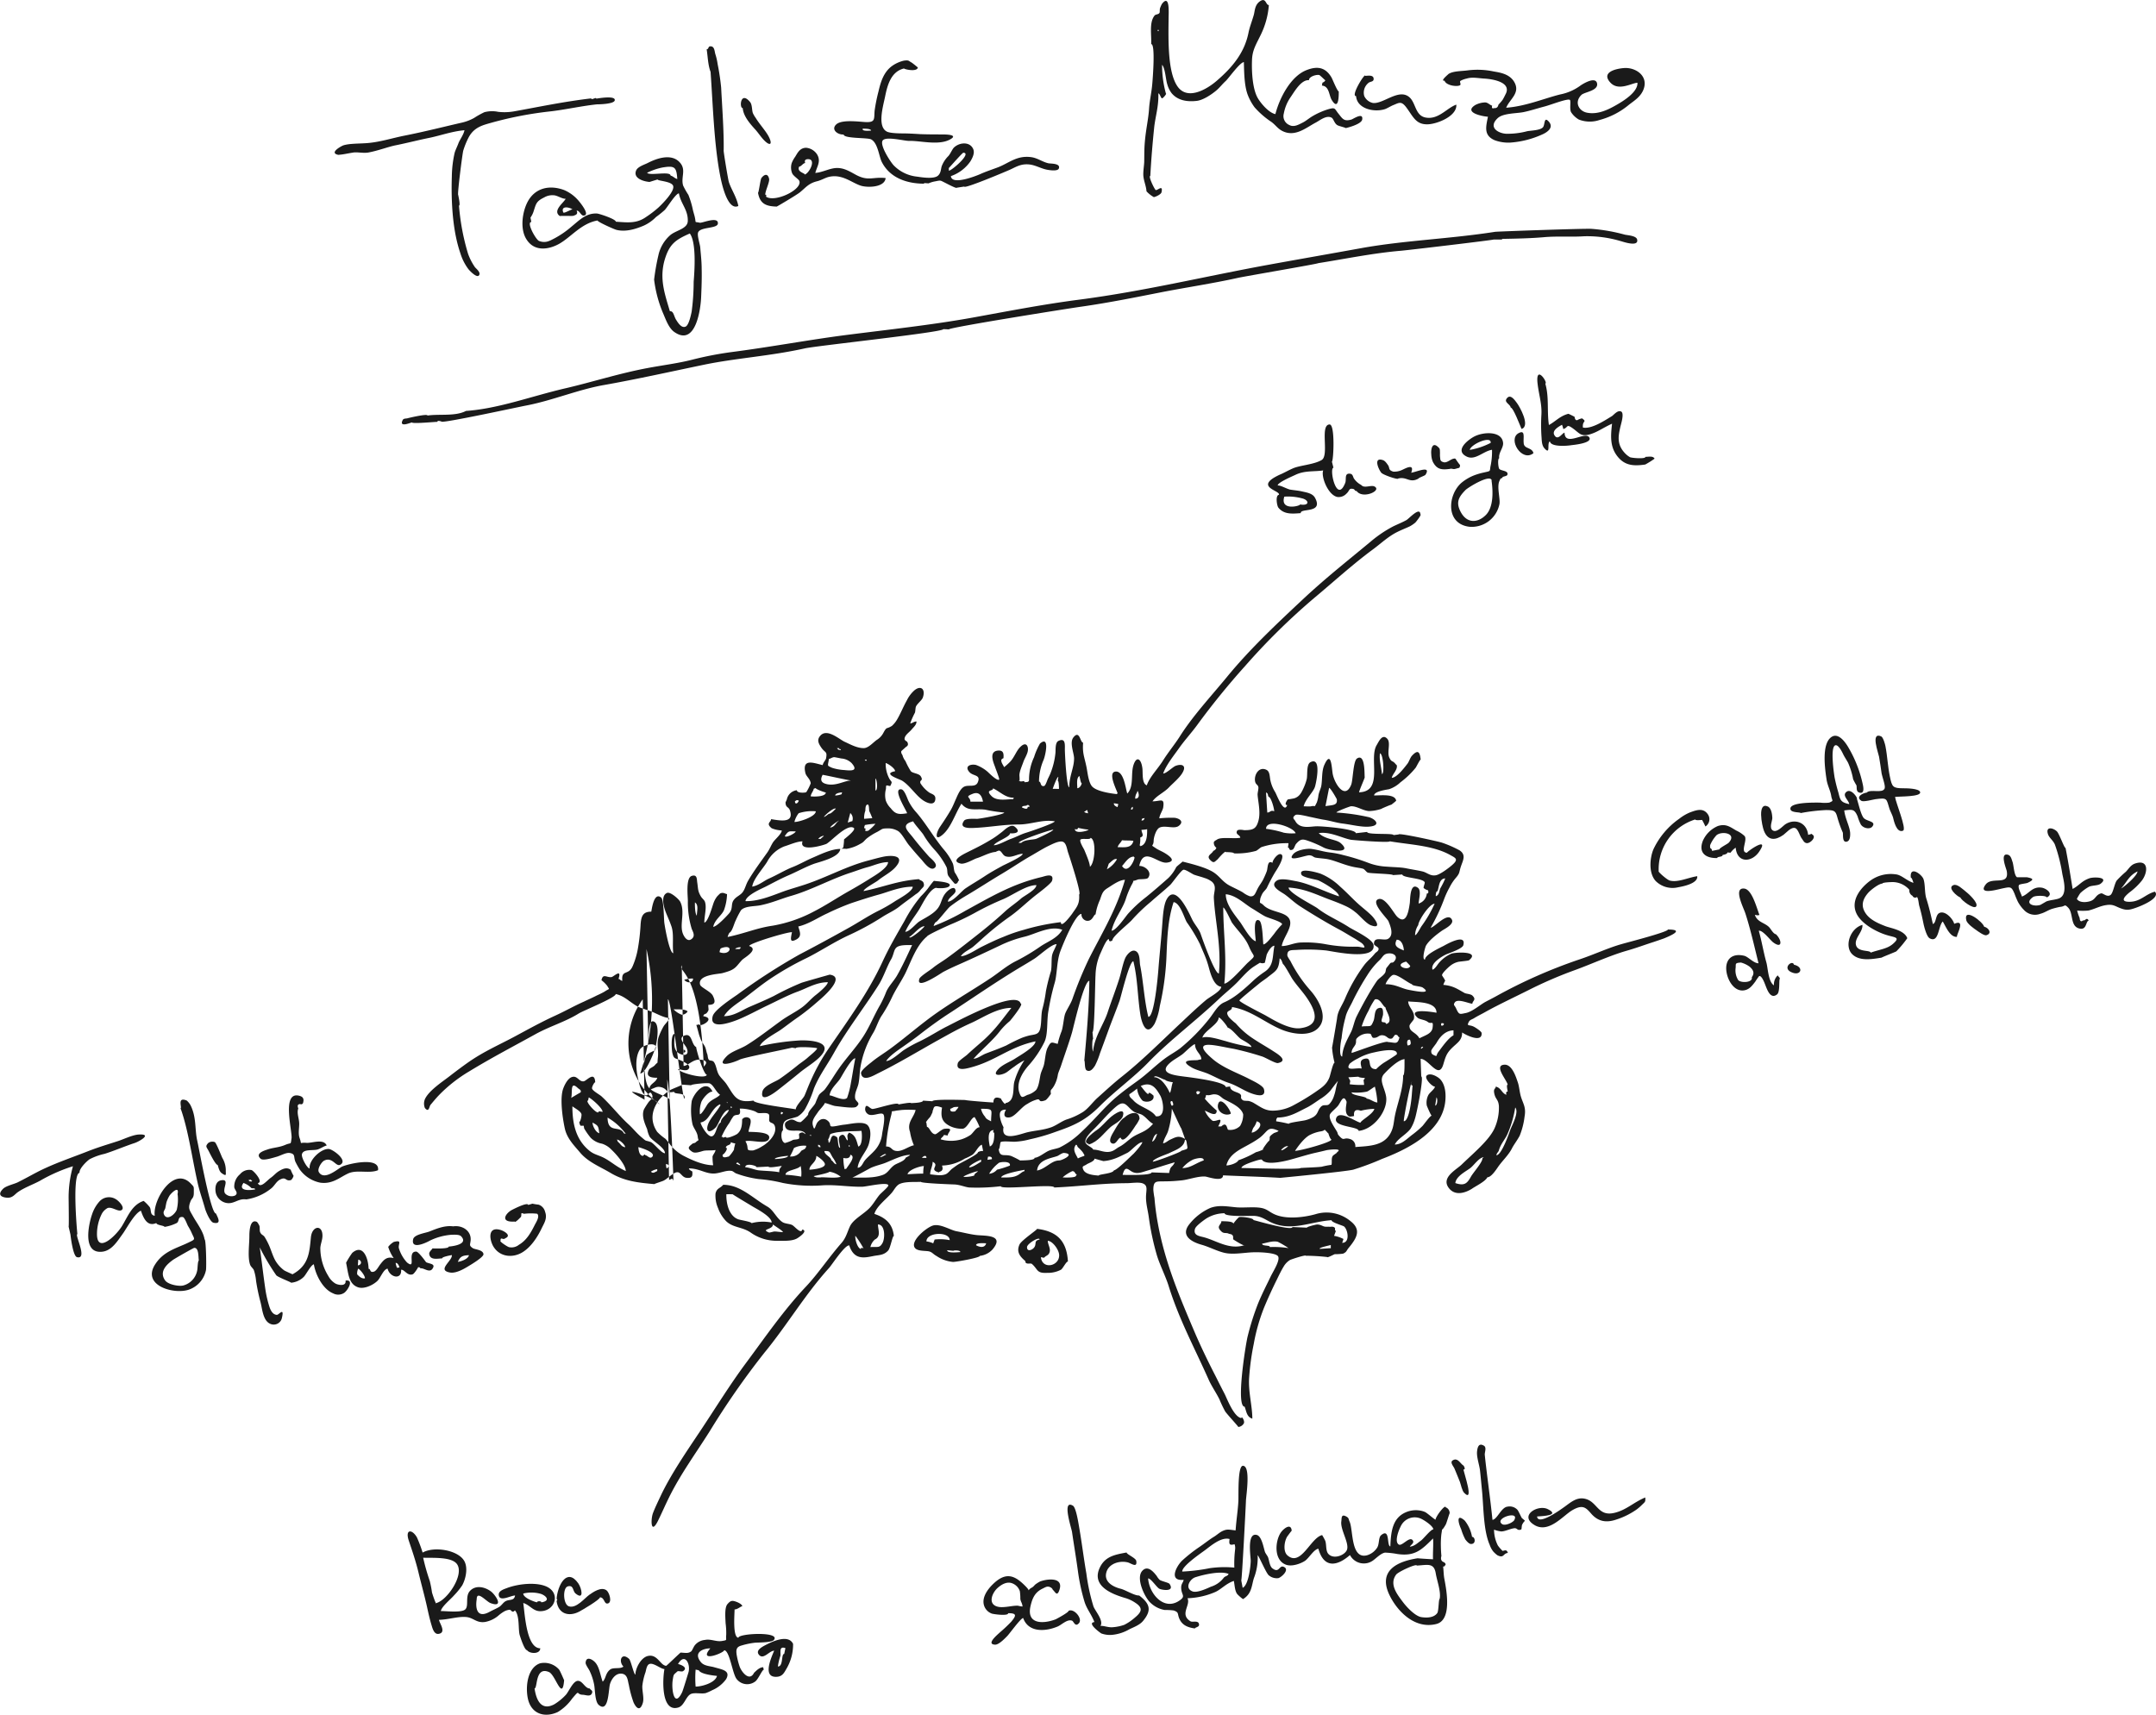 <svg xmlns="http://www.w3.org/2000/svg" viewBox="0 0 560.86 446.17"><defs><style>.cls-1{fill:#1a1a1a;fill-rule:evenodd;}</style></defs><title>img_section01_01</title><g id="レイヤー_2" data-name="レイヤー 2"><g id="レイヤー_1-2" data-name="レイヤー 1"><path class="cls-1" d="M428,120.86a23.14,23.14,0,0,0,2.42-1.52c-.4-.78-1.57-.47-2.39-.47.09.6-3.49.31-4,.09a5.82,5.82,0,0,1-1.51-1.26c-2.06-2.32-1.44-4.62-1-6.64.19-.83,1.09-3.59.17-4s-1.91.94-2.41,1.24c-1.55.91-5.21,3.43-7.5,2.94-.22-1.93,1.2-1.35-.23-2.39a4.77,4.77,0,0,0-.95.31q-.81.56-1-.73c-.26-.11-1.7-.89-1.67-.75-2.19.59-3.37,2.06-5,2.9-.54-3.71.09-7.31-.94-10.78.82-.12-2.62-5.26-2,.08.37,3,1.11,5.11,1,7.84a45.76,45.76,0,0,0,0,5.7c.1,1,0,2.41.82,3.27,1.65,1.79.52-1.43,1.38-1.86.23,1.53,4.49,1.19,5.58,1,.39-.05,5.35-.49,4.72-1.91-.91-2-6.4,2.52-6.49-1.35-.62.09-1.76,2.25-2.66.62-.66-1.2,1.13-2.19,2-2.67a5.55,5.55,0,0,1,.33,1.11c1.36-.37.69-1.45,2.45-.2s2.11,2.28,4.53,1.56c2-.6,3.32-1.67,5.71-2.75-.42,3.51-.48,6.14,1.44,8.55S425.09,121.29,428,120.86Z"/><path class="cls-1" d="M393,106.06c.63-.09,2.4,4.63,2.81,5.54,2.41-.7-.53-5.91-1.27-6.84-.47-.6-1.56-2.3-2.51-1.18S392.87,105.08,393,106.06Z"/><path class="cls-1" d="M352.9,127.74c1.57,2.24,6.75-.14,4.62-1.18-.72-.35-2.07.3-3-.05-.14-.05-.34-.28-.56-.41a5.14,5.14,0,0,1-1.72-1.56c-.3-.41-.27-1.18-1-1.28-1.61-.22-.93,1.45-1.29,2.37-2.23,5.66-4.24-3.75-3.07-3.93l-.4-1.59c.41-.06.89-9.72-.61-9.67-2.62.09,0,8.06-2.07,9.26s-5.61,1.35-7.48,2.17c-1.15.51-2,1-2.93,1.43a16.72,16.72,0,0,0-2,1c-4.18,2.59,1.66,3.38,1.32,4.43-1,.15-.52,2.88-.17,3.33,1.48,1.86,3.67,1.61,5.84,1.45-.21-1.4,6,.19,3.7-4-.64-1.16-2.17-1.37-3.39-1.65-1-.23-1.95-.29-3-.46-.86-.13-2.58-1.19-3.3-1.08-.11-.77,4.1-2.52,4.55-2.75,2.44-1.19,4.86-.81,7.27-1.17-.6,1.63,1.27,6.4,3.67,6.9a2.71,2.71,0,0,0,2.33-.81c1-.89.58-1.5,1.8-1.28C352.51,127.34,352.39,127.82,352.9,127.74Zm-18.8,1.48a14.48,14.48,0,0,1,4.87.51c1.63.53,1.64,1.94-.77,1.52C338.27,131.66,332.91,133,334.1,129.22Z"/><path class="cls-1" d="M390,119.24c-.23-1.52,1.21-2.77,1-4.12-.38-3-5.1-2.8-7.51-1.53-1.54.81-5.3,3.65-1.87,5.24,2.2,1,4.26-1.46,6.51-1.8a18.29,18.29,0,0,1-.33,4c-.39,1.71.26,1.44-1.84,1.92a16.7,16.7,0,0,0-2.38.69,12,12,0,0,0-3.42,2c-3.55,3.12-4.21,10.68,2.12,11.42a7.36,7.36,0,0,0,7.79-5.94c.23-1.4-.73-4.5,0-6,.62-1.36.16-.05.85-1,.12-.15,1.08-.23,1.2-.57.41-1.15-1.7-1-2.11-1.57C389.74,121.59,389.55,119.31,390,119.24Zm-2,5.75c.4,2.71.58,6.93-1.47,9s-5,2.37-6.65-1c-1.17-2.36-.39-3.72,1.38-5.52C382,126.77,387.7,123.25,388.06,125Zm-.29-9.72a18.8,18.8,0,0,1-5.36,1.79C382.57,115.57,388.13,113.2,387.77,115.27Z"/><path class="cls-1" d="M392.71,114"/><path class="cls-1" d="M377.19,122c.49-.2.75.18,1.36,0,1-.35,1.24,0,1.26-1.06,0,.2-1.2-1.6-1.2-1.6-.94-.26-2,1.16-3,.94-1.19-.26-.86-.93-1-1.39-.08-.22.1-1.92-.17-2.24-2.42-2.81-2.53,2.06-1.6,3.71C373.86,122.17,375.07,122.29,377.19,122Z"/><path class="cls-1" d="M398.91,117.91c-.28-1.34-1.83-1.13-2.36-2-.67-1.06.69-4.4-1.51-3.21C392.15,114.29,395.9,120.33,398.91,117.91Z"/><path class="cls-1" d="M369,124.52c0-.21,1.66-.74,1.83-1,1.57-2.52-2.27-.74-3.72-.52,1-2.64-1.71-1-2.42-.71a4.76,4.76,0,0,1-2.25.42c-1.42-.44-.79-.93-1.42-1.77-.25-.33-.65-1-1.26-1.22-2.59-.87-1.16,2.4-.42,3.29.49.58,4.42,1.89,4.36,1.5C366,123.92,366.65,125.81,369,124.52Z"/><path class="cls-1" d="M433.89,241.85c0,.65-10.57,3.36-11.94,3.76-3.6,1-7.19,2.73-11.29,4.09a131.8,131.8,0,0,0-21.43,9.49c-1.1.61-1.9,1-2.78,1.47-1.31.69-3.46,2.6-5.16,2.92-1.53.29-1.71.57-2.5-1.2-.38-.86-.82-.84-.35-1.55.72-1.09,3.58.25,4.58.33,0-.78,1.17-1,0-2.13-.42-.41-1.58-.44-2-.65-1.91-1.06-2.95-1.89-5.56-2.13.08-.23.38-1,.49-1-.08-.51-.84-1.34-.82-1.55.05-.54,1.52-1.91,2-2.3a5.22,5.22,0,0,1,2.23-1.14c.28-.08,2.61-.27,2.78-.41,3-2.41-3.37-2.14-4.58-1.72a8.91,8.91,0,0,0-3.11,2.26c-.49.52-1.1,1.71-1.8,1.91-.55-1.64,2.21-3.31,3.44-3.93.61-.31,4.32-1.46,4.58-2.45.87-3.26-4.58-.11-5.07.16-1,.53-4.91,2.29-4.91,3.6-.91,0,.08-3.29.25-3.6.79-1.43,2.92-3.05,4.17-3.93.61-.42,3.1-1.61,2.62-2.78-1-2.36-4.59,2-5.56,2a49.09,49.09,0,0,0,3.6-7.69,22.41,22.41,0,0,1,1.31-2.78,12.33,12.33,0,0,1,1.47-2.29c1.29-1.46.95-1.52,1.47-3.11s1.47-3.06-.33-4.25a28.79,28.79,0,0,0-4.58-2c-.64-.24-11.29-2.63-11.29-2.13l-1.31.16c0-.57-6.87,0-6.87-.82l-2.94.33c0-1.13-8.76-1.83-10.14-1.8-1.62,0-4.43.86-5.63-1.41-.23-.43-1-.79.07-1.53.5-.34,3.24.39,3.76.49.87.17,2.72.61,3.6.74,1.53.22,3.25.79,4.91,1,2.17.25,5,1,7,.79,3.34-.32,1.24-2.21-.44-2.51a51.82,51.82,0,0,0-8.18-1.15c0-.3,3.51-1.61,3.79-1.63,1.44-.09,3.07,1.13,4.68,1.25a11.33,11.33,0,0,0,3.31-.6c-.54.15,3.12-1.4,2.45-1-.09.05,1.53-1.15,1.31-1.15-.36-1.79-4-1.31-5.73-1.31,0-1.11,3.46-1.53,3.93-1.64a8,8,0,0,0,2.94-1.8,21.72,21.72,0,0,0,3.93-3.76c.21-.28,1.1-2.13,1.31-2.13-.21-2.31-.88-2.5-2.27-1-.46.5-.75,1.53-1.16,2.06-.65.83-2.76,3.68-4.09,3.68.2-1,1.56-2.09,1.31-3.27l-.33-.33c-.78-1-1-.37-1.59-1.61-.71-1.41.42-3.87-.54-4.93-1.3-1.44-2.2.67-2.78,1.64-2.11,3.51,1.9,12.08-4.58,12.27.07-.55,1.6-3.93,1.47-3.93-.09-.94.15-6.26-2-4.87-1,.64-1.05,5.69-1.52,6.84-1.69,4.15-4.47-.57-4.83-3-.24-1.67-.41-6-2.13-2.21-.76,1.68-.5,3.8-.82,5.56-.12.64-.62,1.61-.74,2.45a8.27,8.27,0,0,1-.41,1.8c-.81,1.54-.17.68-1.5,1-.42.09-1.45,0-1.93,0,.53-2,2.43-3.56,2.94-5.07.22-.64,1.89-7.93-1.15-6.42-1.14.57-.72,3.27-1,4.46a13.23,13.23,0,0,1-.82,2.29c-.66,1.45-1.15,2.19-2.29,2.62-.31.12-1.8.33-1.8.33-.3.32-1,1.47-.16,1.47-.81,2.44-2.74-2.7-3.11-3.35a9.33,9.33,0,0,1-1.23-2.94c-.25-1-.1-2.46-1.12-2.91-1.95-.87-3.18,1.37-2.9,3,.16.91.73.85.86,1.52.09.43-.23,1.49-.2,2,.11,1.75.82,4.49.24,6.68S326,216,323.62,216c.06,0-1.54-.34-1.8.16-.52,1,.82,1.06.82,1.8-1.44.36-5-.29-6.05.49-.31.22-.57.24-.82.65a1.57,1.57,0,0,0,.65,1.47,1.19,1.19,0,0,1-.8.81c-.3.82-2,1.23-.74,2.44.95.94,1.12.33,1.92-.27-.14.1,2.07-2.45,2.07-1.84.18,0,2.13,0,2.13.33a18.86,18.86,0,0,0,5.73-.65c.39-.15,1.06-.82,1.47-1a21.26,21.26,0,0,1,7-1l-.16,1.15c.55,0,.13.93,1.19.53.44-.17.61-1.13.94-1.51,1.18-1.36,1.71-1.29,3.27-.74a30.47,30.47,0,0,1,3.93,1.72c1.47.75,7.67,1.73,4.42-1.15-1.21-1.07-4-.92-5.73-2.62,2.87-.48,6.07,1.29,8.34,1.72.63.12,10.14.85,10.14.41,5.44.91,11.31,1.07,15.79,3.6,1.37.77,2.21,1.06.33,2.66-.81.69-3,2.38-4.17,2.58-1.45.24-2.23-.71-3.44-1s-3.12-.58-4.25-.82c-1.4-.29-3.34-.28-5.18-.44a15.27,15.27,0,0,1-4.72-1,54.4,54.4,0,0,0-6.46-2,23.39,23.39,0,0,0-3.27-.65c-1.9-.21-3.07-.68-5-.95-1.15-.16-3.82.27-4.72,1.32-2,2.38,3.24.27,4.18.34s.91.45,1.59.6,2.29.23,3.19.41c1.94.38,4.19,1.48,6.63,2,.92.21,1.88.28,2.54.49.44.14.83.84,1.23,1,.72.25,6.54.31,6.54.65l2.45-.16c0,.88,5.23.91,5.81,2,.13.24-.33,1.12-.27,1.51a2.68,2.68,0,0,0,1.16.61q.24.9-.33.82a3,3,0,0,1-2.13,2.62c0-.92.79-3.38-.19-4.1-2.06-1.53-2,3-2.1,3.94-.26,1.79-.82,5.94-3.27,3.6-.92-.88-3.1-5.22-4.91-4.58-2.15.76,2.31,5,2.62,5.73.53,1.3,1.48,3.61-.08,4.58-1.06.66-3.74-.81-3.68,1.31,0,.51,1.19.79,1.2,1.29,0,.66-.65.84-.95,1.21-.91,1.16-1.8,1.77-2.7,2.9a42.13,42.13,0,0,0-5.15,9c-.76,1.75-1.82,3.07-2,4.91-.08.61-1.28,7.69-1.31,7.69a22.64,22.64,0,0,0,.65,3.93c-.39,0-1.12,3.27-1.31,3.76-.72,1.92-2,2.71-3.76,3.93a59,59,0,0,1-5.4,3.27,11.49,11.49,0,0,1-5.06,1.5c-2.32.18-3.51-.81-5.25-1.83a4.85,4.85,0,0,0-1.47-.65c-.34-.09-1.3,0-1.61-.22-.92-.68-.1-1-.68-1.58s-2.62-.66-2.62-2l-1.15.16c0-1.46-9.67-2.58-11.21-2.78-2.86-.37-6.42-1-3-3.76.84-.68,2-1.28,2.95-2,.49-.35,2.7-2.62,3.27-2.62,0,1.88,1.64,2.52,1.64,3.93l-.82.16c0,.27-5.87-.43-1.64,2,1.13.64,2.71,1,4.09,1.55,2,.87,3.64,1.82,5.56,2.45s3.88,1.95,5.4,2.54c1,.4,4.4,1.67,3.7-.93-.27-1-3.05-2.24-3.86-2.67-2.57-1.36-6.74-2.82-9.43-5.13-1.66-1.42-4.44-4-.55-3.71,1.61.11,3.9.67,5.89,1a76.29,76.29,0,0,1,7.44,2c.81.22,3.5,1.87,4.17,1.72,2.79-.61-.13-2.38-1-2.94-1.95-1.29-4.08-2.43-6.22-3.93a21.38,21.38,0,0,1-3.76-3.44,13.72,13.72,0,0,1-1.8-1.64c-1.33-2,.82-1.28.82-2.62,5,.83,8.6,4.11,12.93,5.89,3,1.23,8.25,2.07,10.14-1.31,1.52-2.7-.61-6.54-2.62-8.83a35.66,35.66,0,0,1-5.24-7.69c-.08-.17-.83-1.16-.83-1.55,0-1.56,1.14-1.26,2.79-1.4a47,47,0,0,1,7.2.16c1.55.14,13.19,2.88,12.43-1.47-.27-1.54-5.17-3.8-6.38-4.58-2.85-1.85-5.57-2.89-8.18-4.91-1-.77-7.53-4-7.53-5.4,4.19.25,7.29,1.87,10.63,3.11,1.67.62,3.15,1.19,4.58,1.88a11.23,11.23,0,0,1,2.13,1.39c1.06.76,2.81,3,4.12,3.45,2.94,1.06,1.07-1.64.05-2.63s-1.93-1.69-2.93-2.55c-1.8-1.56-3.28-3.24-5.17-4.9a16.22,16.22,0,0,0-5.07-3.35c-.53-.2-5.87-1.82-5,.22.31.76,3.72,1.26,4.37,1.5s5.4,2.81,5.4,4.17c-4.2-1.4-7.72-3.36-11.45-4-1-.18-3.69-.83-4.75-.08-2,1.44,1.06,2.84,2.13,3.6,1.24.89,2.35,2,3.76,2.94,3.09,2,7,4.37,10.47,6.22,1.32.71,2.53,1.5,3.93,2.29.38.22.92.6,1.39.9a3.42,3.42,0,0,1,.74.57c1.15,1.48-.34.64-1.64.65a38,38,0,0,1-8.1-.65,28.74,28.74,0,0,0-6.08-.44c-2.09,0-3.46.93-5.29.93.38-2.29,3-5,2-7s-4.85-1.73-6.71-3.6c-1-1-1.1-.13-.86-1.78a6.89,6.89,0,0,1,.53-1.25c.23-.46.87-1,1.15-1.47a46.8,46.8,0,0,1,2.21-4.17c.59-.87,2.81-4.41,1.36-4.65-.83-.14-2.09,1.6-2.09,2.28-1.35-.87-1.2,1.37-1.47,2.13s-.67,1.63-1,2.29-.9,1.37-1.31,2.13c-.71,1.31-.83,2.34-2.13,2.13a6.69,6.69,0,0,1-1.8-1c-1.13-.66-2.11-1.08-3.35-1.72-1.91-1-2.55-2.34-4.17-3.44-1.87-1.26-5.45-2.18-8.18-2.86,0,.1-1.42,1.15-1.64,1.47a10.58,10.58,0,0,1-2,2.78c-1.9,1.68-3.69,3.24-5.73,4.91a34.83,34.83,0,0,0-4.85,4.48c-.82,1-3.11,4.35-4.23,4.35.72-3.08,2.85-5.63,3.68-8.18a22.8,22.8,0,0,1,1.55-3.76c1.17-2-.68-.46,1.55-1.36.48-.19,2.36,0,2.71-.44,1.2-1.55-.85-3.18-2.29-3.11,1.16-5.2,4.74-.54,7.21-.87,3-.4-.15-2.27-1-2.73-.23-.13-1.46-.72-1.72-.9-1.86-1.26-.8-.32-.74-2,0-1,.65-3,1.47-3.44,1.41-.76,3.88.43,5.07-.49,1.41-1.09.26-1.91-1.06-2.1a29.72,29.72,0,0,0-4,.14c0-.76.88-2.1,1-2.78.41-2.75-.69-1.64-2.78-1.64,1-1.45,3-2.29,4.25-3.6.93-1,2.86-2.55,3.6-3.93,1-1.78-.16-2.31-1.8-1.72-.8.29-2.42,2-3.27,2,.72-2.15,2.87-4.8,4.09-6.54,1.49-2.12,3.2-3.95,4.74-6.05a196.46,196.46,0,0,1,12.49-15.38,171.52,171.52,0,0,1,17.94-17.67c4.92-4.1,10.1-8.83,15.22-12.6,2.11-1.55,4-3.39,6.38-4.58,1.22-.61,2.28-1,3.27-1.47a8.45,8.45,0,0,0,1.47-1c.12-.1,1.74-2.13,1.31-2.13-.09-2.09-2.85,1-3.6,1.47-1,.57-2.27,1.08-3.44,1.64a31.84,31.84,0,0,0-5.73,3.84c-5.89,4.91-11.77,9.5-17.89,15.24-7.12,6.67-13.75,12.92-19.57,20-4.32,5.26-9,10.26-12.43,15.71-1.29,2-3,4.08-4.34,6.22s-3.45,4.22-4.17,6.38c-1.33-.44-1-3.22-1.15-4.42-.29-2.44-1.48-3.32-2.29-.94s.17,5.67-1.64,7.49c-.43-1.11-.84-5.84-3-5.71s.08,4.44.51,5.71q-.25-.08-.16.16c-1.75-.18-5.2-.7-6.44-1.93-1-1-1.25-3.77-1.5-5-.55-2.76-1.12-3.63-.9-6.46-.77,0-.89-3.43-2.53-1.36-1.06,1.34.16,4.05.18,5.43,0,2.51-1.25,4.51-1.25,7.54-.74,0-1.15-8.93-1.15-9.82,0-1.27.2-3.12-1.66-2.25-.9.42-.71,2.31-.79,3.15a19.31,19.31,0,0,1-1.31,5.32c-.17.43-.41.9-.65,1.39-.16.32-.6,1.8-1,1.88-1.06.22-.72-1.15-1.31-1.15a14.25,14.25,0,0,1,1.15-5.56c.48-1.05,1.73-6.56-.9-4.34A17.34,17.34,0,0,0,269,197a13.81,13.81,0,0,0-1.31,6.05c-.19.52-.42.37-1.15.49,0-.63-1,.07-1.34-.38s.18,1,0-1.28c-.09-1,.7-2.7,1-3.58s.72-1.45,1.06-2.45c.46-1.32-.12-3.27-1.91-1.43-1,1-1.51,2.73-2.67,3.88a18.4,18.4,0,0,1-1.47,1.31c-.3-.67-.8-1.2-.73-1.9,0-.13.57-.55.57-.39,0-.79.3-2.3-1.66-2-2.33.41-.72,3.58-.47,4.41.12.38,1.17,3,1,3.11-.59.43-2.75-1.83-3.11-2.13a9.67,9.67,0,0,0-2.95-1.69c-1.58-.3-3,.44-1.65,1.9,1,1.07,3,.6,2.16,2.6-.59,1.48-2.45.55-3.62,1.2-.91.5-1.57,2-2,3-.54,1.18-.86,2.08-1.43,3.06-.93,1.59-1.87,3-2.78,4.34-1.12,1.69-1.43,3.89.74,2s3.2-5.44,4.83-8c1.7,2.12,3.64,1.2,6.22,1.55a38,38,0,0,0,4.91.74c0,.52-6.31,1.61-7,1.64-.94,0-3-.14-3.44.49-1.3,1.77.72,1.94,2.2,1.89,4.25-.14,7.8-.91,12-.91,3.28,0,6.2-1.38,9.38-.82,0,.48-6.62,2.72-7.36,2.94-1.47.44-2.55,1.1-4.09,1.64-1.13.39-3.19,1.64-4.42,1.64.62-1,4.25-2.17,4.25-3.11.91.1,3.14-.06,1.31-1.64-1.11-1-2.75.79-3.44,1.31-1,.77-1.9,1.45-2.86,2-2.35,1.43-4.19,2.3-6.3,3.35-1,.51-4.41,2.21-1.55,2.86,1.09.25,3.42-1.16,4.17-1.39,1.54-.47,3.37-1.54,4.91-1.64,0,0,.74-.42,1-.33.66.24.82,1.22,1.63,1.48,1.59.5,3-.66,4.42-.66,0,.72-4.62,2.77-5.24,3.11-1.52.83-3.21,1.76-4.74,2.78s-3.26,2-4.91,3.11c-1.07.71-3.17,3.44-4.58,3.44.12-1.1,2-1.92,2-2.78-.06-1.42-1.49-.54-2.14.08-1.63,1.56-1.35,3-2.53,4.5s-3.32,2.46-4.74,3.35c-.93.58-2.56,2.7-3.68,2.7,1-2.28,2.72-4.28,3.76-6.05.84-1.43,2.56-5,4.25-5.4,0,.12,3.42.35,3.57-.68.13-.85-3.34-1-4.06-1.12,0-.27-1.59,1.91-1.64,2a21.35,21.35,0,0,1-1.8,2,35.6,35.6,0,0,0-4.25,6.38c-2.15,3.75-4,6.9-5.73,10.63-3.75,8.11-8.91,15.16-14.23,22.91a52.11,52.11,0,0,0-4.42,8c-.62,1.35-1.11,2.69-1.64,3.93-.32.75-2.29,2.66-2.29,3.6-1-.26-11-1.41-11-2.29-4.47.74-4.95-1.14-7-4.25-.57-.85-1.48-1.62-2-2.45-.62-1.07-.62-2.28-1.25-3.25-.41-.63-1.06-.29-1.37-.68s-.26-1.12-.41-1.47c-.24-.57-.3-1.3-.57-1.88s-.92-1.34-1.15-2-.21-.52-.46-1.31c0-.08-.68-2.57-.68-2.37l.82-.16c0,.88,4.57-1.53,1-2.13.18-.71.64-.49.9-.82.72-.9.41-.75.41-2.13,1.73,0,2-.7,1.19-2.37-.52-1.09-3.12-2.15-3.32-2.87-.71-2.59,4.67-2.75,5.73-3,.61-.16.95-.26,1.64-.49,2-.69,2.25-1.6,3.6-3,.46-.49,4.47-2.69,1.8-3.58,0-.69,9.72-3.63,11.13-3.6-.39,1.87-.54,2.76,1.06,1.94s1-2,.58-3.42c2.74-.63,5.27-2.4,7.61-3.44a66.32,66.32,0,0,1,6.14-2.62c2.56-.85,4.84-1.59,7.36-2.29s5.35-2,8.67-2c0,1.26-3.74,3.21-4.58,3.76a40.64,40.64,0,0,1-4.58,2.62c-2.54,1.29-5,2.93-7.36,4.25-4.36,2.43-8.46,4.67-12.93,7a158.71,158.71,0,0,0-16.2,10.47c-1.33.93-5.93,3.94-6.38,5.56-1.09,3.91,5.29,1.42,6.38,1,2.74-1.1,5.38-2.59,7.85-3.76,2.28-1.08,5.44-2.73,7.85-3.6s4.86-2.45,7.85-2.45c0,.84-2.68,3-3.27,3.44-1.29,1.06-2.16,2.18-3.44,3.11-1.67,1.22-3.69,2.2-5.4,3.44-3,2.17-6.08,4.59-9,6.38-1.61,1-4,1.63-5.24,2.94-3.11,3.22,1.88,1.61,3.44.82,1.11-.57,13.58-3,13.58-3.11l1,.16c0-.5,4.93-.24,5.56,0,0,.45-1.91,1.94-2.29,2.29-1,.92-2,1.49-2.95,2.29-1.54,1.24-3,2.35-4.58,3.44-1.09.73-4.08,1.71-4.42,3.27-.67,3.09,3,.4,3.93-.33,2-1.56,3.94-3.1,5.73-4.58s4.14-2.82,5.56-4.42c3.25-3.63-2.57-4.08-5.37-4a63.06,63.06,0,0,0-10.51,1.51c.38-1.43,4.37-3.52,5.4-4.25,1.56-1.11,3.14-2.36,4.74-3.44a62.18,62.18,0,0,0,4.91-3.93c1.37-1.14,7.48-6.41,3.11-7,0,0-6.59,1.85-7.36,2.13a72.47,72.47,0,0,0-7.2,3.44c-2.22,1.08-3.87,1.77-6.22,2.78-2.06.88-4.11,2.45-6.71,2.45,1.18-2,3.7-3.44,5.4-4.74,1.9-1.46,4.06-3.19,6.05-4.58a77.14,77.14,0,0,1,9.9-5.73c3.38-1.64,7.37-4.31,11.21-6.05a70.19,70.19,0,0,0,8.67-4.74c1.44-.93,3-1.57,4.42-2.7s2.91-2.15,4.25-3.19a4.1,4.1,0,0,0,1.15-1c.56-.77,1.26-.93.84-2-.21-.56-1.17-.7-1.17-.92-5.71.44-9.15,2.06-14.4,3.11,0-.64,3.14-2.27,3.76-2.78,1.45-1.19,3.42-2.11,4.66-3.6,2.33-2.8-.8-3-3-2.62-1.34.25-3,.74-4.25,1.06-5.73,1.51-10.61,4.3-16.36,6.22-1.6.53-3,.93-4.42,1.39-2.87.9-7.21,3.06-11.13,2.94.19-1.55,4.24-3.26,5.24-3.76,1.94-1,3.8-2,5.56-2.78,2.38-1,4.65-2.28,6.87-3.11,1.58-.59,6.79-1.68,7-3.93-2.33,0-5.26,1.46-7.2,2.29-1.63.69-3.63,1.83-5.24,2.45-1.92.75-3.94,2-6.05,2.94-1.45.64-2.64,1.8-4.42,2.13.26-2,2.86-4.74,3.93-6.54a8.53,8.53,0,0,1,4.42-3.93c1.35-.41,3.33-1.31,4.74-1.31-1,2.92,5.5,1,6.22.65,1.25-.68,5.4-5.31,7.1-4.15.76.52-2.46,2.88-2.52,3a13.39,13.39,0,0,1-.16,1.8c.13.77-1.67.51.82.65a10.2,10.2,0,0,0,3.44-1.23c1.07-.54,1-.75,1.8-1.47a15.31,15.31,0,0,1,2.71-1.7c1.57-.86,1.08-.9,2.92-.93a5.06,5.06,0,0,1,2.56.72c1,.67,2,2.72,2.87,3.73,1.16,1.41,2,2.38,3.17,3.66.57.62,2.45,3.38,3.6,2,.73-.91-1.21-2.3-1.64-2.78-1.56-1.74-3-3.46-4.25-5.07s-3.3-3.23.16-4.09c0,.33,2.28,2.89,2.62,3.44a23.82,23.82,0,0,0,2.74,3.76,19.87,19.87,0,0,1,3.31,4.74c.32.84.06,1.56.49,2.29a23.1,23.1,0,0,0,1.64,2c1,.09.68-.82,1.15-.82a13.44,13.44,0,0,0-1.15-2.13c-.27-.63-.23-1.61-.49-2.29a15.25,15.25,0,0,0-2.45-3.76c-2.48-3-4.52-6.6-7-9.49a12.82,12.82,0,0,1-2.13-3.11c-.26-.54-1-2.83-1.8-2.95-2.54-.38,1.47,5.75,1.47,6.22-2.12.35-3,.31-4.25-1.31a5.37,5.37,0,0,1-1.29-2,6.11,6.11,0,0,1,0-2.87c.1-.28,0-.78.13-1s1,.26,1.08,0c.62-1.31.24-.73-.43-2.1a8.24,8.24,0,0,1-.81-3.79c.69.18,2.45,1.4,2.45,2.13-3.41.65,1,2,1.8,2.45,2,1.23,3.57,3.81,5.4,5.07,1,.71,3.1,1.64,3.27-.25.12-1.32-1.09-1.28-1.8-1.88a8.5,8.5,0,0,1-2.06-2.23c-.37-1,.87-.54.06-1.84-.47-.76-2.09-.76-2.58-1.33a18.43,18.43,0,0,1-1.39-2.62,4.53,4.53,0,0,1-.7-1.27c-.08-.51-.54-.69-.37-1.35l1.23-1.1q.82-.43.25-1.35s-.69-.32-.65-.74c.08-1,1.18-1.63,1.8-2.37s1.31-1.26,1.31-2.13c-.74,0-1.05.49-1.64.49a21.85,21.85,0,0,1,1.23-2.78c.12-.31.12-1.23.25-1.55.3-.75,1.55-1.67,1.8-2.37.75-2.13-.43-3.28-2.12-1.95a8.33,8.33,0,0,0-2,2.6c-.89,1.57-1.66,3.47-2.45,4.83a6.94,6.94,0,0,1-1.47,1.88c-1.48.93-1.26.11-2.13,1.64a4.79,4.79,0,0,1-1.8,2c-1,.7-2.19,2.16-3.43,2.14-1.81,0-3.67-1.09-4.92-1.64-1.41-.63-4.69-3.7-6.43-1.49-.81,1-.38,1.89.21,2.8,1.1,1.7,1.72,1,1.38,2.95-.09.52-.75,1.06-.89,1.8-2.35-.55-5.4-1.84-4.5,2.05.21.92,1.27,1.52,1.39,2.69a12.64,12.64,0,0,1-1.15,2.29c-.28.2-2.45.31-2.45-.49a3,3,0,0,0-2.62,2.45c0-.07-.33.76-.33.65,0,1.56.81,1.07,1.17,2.23,1,3.19-2.31,2.63-4.93,2.19,0,.8-1.45,1.07.16,2.37a7.63,7.63,0,0,0,2.62.57c0,.86-1.79,2.33-2.29,3.11s-.9,1.82-1.47,2.62c-1.69,2.38-3.59,4.93-5,7.36-.58,1-.77,2.09-1.39,2.94s-1.64,1.14-2.29,2c-.92,1.16-.11,2.25-1.31,3.6-.7.78-3.18,3.44-4.09,3.44.48-2,2.19-2.87,2.82-4.38a13.19,13.19,0,0,0,.78-4.13c-.41,0-.92-.57-1.8-.16a10.34,10.34,0,0,0-.82.82,6.4,6.4,0,0,0-1,2c-.19.5-1.38,4.74-2.29,4.74,0-1.75.68-3.89.16-5.4-.16-.47-.69-.83-1-1.31-.9-1.47-.75-2.08-1-3.71-.13-.9,0-2.16-1.44-1.71-1.59.51-1,5.27-1,6.53a23.67,23.67,0,0,0,.95,7.07c.17.69,1.29,2.07-.16,2.94-1,.6-1.84-.81-2.13-1.64-.83-2.38.68-5.58-.65-8.18-.34-.67-2.57-2.68-3.44-2.29-1.88.84-.58,4.41-.16,5.4.5,1.2.91,2.11,1.31,3.27.7,2,.2,4.72.49,7-1,0-2.19-6.79-2.33-7.9s-.13-6-.82-6.56c-2-1.68-2.5,3.63-2.58,3.66-2.29,0-2.63,1.32-2.78,3.44a51.88,51.88,0,0,1-.74,6.38,20.43,20.43,0,0,1-1.31,4.34c-1.07,2.56-3,.77-2.7,3.84-.51-.05-.61-.49-1-.49.95-2.85-1.24-.58-1.8-.49-1.26.19-2.24-1.06-2.62.82a8.3,8.3,0,0,1,1.49,1.46c.65,1.16.71.55-.67,1.49a21.24,21.24,0,0,1-2,1c-1.1.57-2.1,1-3.44,1.64-2.53,1.12-4.83,2.45-7.53,3.68-3.39,1.55-6.69,3.37-10.31,5.32-4.28,2.3-8,3.86-12.11,6.71-1.56,1.09-3.42,2.49-4.93,3.66-1.85,1.44-5.21,3.61-6.36,5.83a3,3,0,0,0-.08,2.45c1.07,1.32,1.12-.4,1.47-.82.63-.74,1.39-1.69,2.37-2.7a38,38,0,0,1,7.69-6c5.88-3.58,11-6.24,17.18-9.65,3.74-2.08,7.86-3.26,11.29-5.4,1.18-.74,9.65-4.13,9.65-5.07,2.63.53,4.32,2.86,6.54,3.6.85.28,1.84.65,2.62.9,1,.33,3.34,1.72,4.74,1.72,0,.61-1.2,1.69-1.47,2.21a17.27,17.27,0,0,0-1.31,2.86c-.53,1.85.07,3.18-.16,5.24s.19.82-.8,2c-.38.44-1.27.73-1.48,1.1-1,1.8.36,2.17,2.12,2.15-.33,1.25-2,1.6-2,2.78-1-.94-1.15-3.37-1.31-4.5a6.42,6.42,0,0,1,.16-3.35c.52-1,.07-.63,1-1.31.1-.07,1.57-.82,1.47-.65,1.5-2.5-2.85-1.84-3.84-.33-1.29,2-1,5.3-.49,7.53.25,1,.7,3.48,1.72,4.25s1.31-1.71,2,.16c.27.76-.73,1.36-1,1.8a20.57,20.57,0,0,0-1.15,1.8c-.77,1.81.33,4,.82,5.24a7.11,7.11,0,0,0,.63,1.9c.76,1.16,4,2.85,4,4.32-1,0-2.88-2.65-3.76-2.94-1.61-.54-.9,0-2.45-1.31-1.26-1.08-2.1-2.2-3.27-3.27-2.46-2.24-4.5-4.95-7.06-7.31-.45-.41-2.25-1.38-2.43-2-.11-.38.55-1.64.82-1.64-.16-3.06-2.25-.34-3-.25-1.31.17-1.63-1.68-3.19-1.06-1,.41-1.79,2-2.13,2.94-.91,2.44-.22,7.48.41,10.39.58,2.65,2.46,4.46,4,6.3,2.08,2.47,5.26,3.69,7.85,5.24,3.54,2.11,6.9,2.55,11.45,2.94,0-.08,1.95-.71,2.21-.82,1-.39,2-1.59,3.19-2.13,1.42-.65,1.54,1.13,2.94,1.31,1.73.21,1.56-.76,1.54-1.58,0-.16-.89-.4-.89-.87,2.81,0,4.48,1.56,6.87,1.31,1.54-.16,2.91-.88,4.25-.65.25,0,.9.57,1.15.65a27.35,27.35,0,0,0,5.89,1.47,37.6,37.6,0,0,1,6.22,1,38.7,38.7,0,0,0,10.48.62c3.46-.19,6.82.44,10.22.37,1,0,6.77-1.36,6.79-.33,0,.42-2,2.06-2.29,2.45-.75.87-1.6,2.35-2.45,3.27-1.64,1.77-4.33,3-5.24,4.91-.67,1.42-1,2.92-2.13,4.25-3.4,3.88-6.09,8-9.33,11.45-5.85,6.2-10.57,13.11-15.54,19.8-4.34,5.84-8.18,12.12-12.11,18-3.58,5.35-7.43,11-10,16.36-.79,1.68-1.58,3.3-2.13,4.74-.63,1.68-.59,5.84,1.31,2,1.11-2.27,1.89-4.1,2.94-6.22,3.06-6.12,6.68-11,10.47-17a207.73,207.73,0,0,1,14.23-20.45c5.92-7.19,10.66-15.28,16.85-22.09.78-.86,4-5.89,5.24-5.89,1.26,3.78,3.71,3.31,6.3,2.78,1.4-.28,2.73-.16,3.86-1.46.57-.65,1.08-3.77,1.46-3.77-.32-2.92-1.85-4.65-5.07-5.73.55-2,3.21-3.91,4.58-5.56.61-.73,1.11-1.89,2.13-2.29,1.55-.6,3.7-.4,5.4-.49,0,.37,8,.66,8.64.68,1.48.05,2.81.68,3.91.79a51.22,51.22,0,0,0,8.22-.33c0,1,13.91-.71,13.91.33,6.66-.28,12.3-1.1,18.8-1.12,1.13,0,3-.31,4.07,0,1.66.54,1,1.81,1,3.67s.52,3.51.74,5.28a68.5,68.5,0,0,0,2,9.49c.64,2.36,2.39,5.85,3.11,8.18,2.71,8.77,6.85,16.38,10.47,24.54.71,1.59,2,3.48,2.78,5.07a30.91,30.91,0,0,0,1.47,3.11c.35.6,3.44,3.92,3.44,4.09a1.85,1.85,0,0,0,1.47-1c.23-.66-.65-2-.65-1.31-2-.24-3.8-5.21-4.42-6.38-.85-1.62-1.44-2.81-2.29-4.5-2-3.89-3.92-7.85-5.56-11.7-3.83-9-7.63-17.93-9.49-28.14a65.26,65.26,0,0,1-.87-6.57,20.25,20.25,0,0,1-.29-2.07c0-2.52.81-2.17,3-2.24,1.57,0,2.84-.1,4.34-.25,1.8-.18,4.25-1.13,6.15-1,.51,0,4.64,1.56,4.64-.31,5.28.24,9.76.35,14.89.65,0,0,16.91-1.61,19-2.13a70.58,70.58,0,0,0,7.44-2.78c6-2.29,15.35-6.64,16.44-14.64.28-2.09.12-4.64-1.31-6.14-.54-.56-2.5-1.78-3.46-.94-.77.67,1.37,2.91,2.15,2.91-.27.82-1.46,1.54-1.8,2.29a4.4,4.4,0,0,0-.35,2.61c0,.06,1.23,3,1.33,2.63-.48,0-2,2.23-2.45,2.7a24.4,24.4,0,0,1-2.78,2.37c-1.3,1-2.65,2.45-4.42,2.45.79-1.58,2.84-2.48,4.09-4.09a10.45,10.45,0,0,0,1.15-2.62c.32-.74,2.43-11,1.64-11l-.16-4.58c2.14,0,4.67,5.49,5.89,1.47.56-1.84.76-2.81,2.21-4.25s2.7-2,2.7-4.09c.94.67,5.26,2.83,5.07.16,0-.42-1.63-1.46-2-1.64-1.23-.65-2,0-1.31-1.31.28-.52.85-.61,1.31-.9,1.09-.68,2-1.08,3.11-1.72,3.22-1.79,7.59-3.85,11-5.56a109.06,109.06,0,0,1,12.11-5.24c4.21-1.52,9.26-3.85,13.58-5.07,2.35-.67,4.53-1.48,6.54-2.13,1.09-.35,2-.67,3.11-1.06C434.32,243.56,438.47,241.85,433.89,241.85ZM359,196c.87.26,1.18,5.4.49,5.4C359.37,199.67,358.7,197.58,359,196Zm-13.25,9c.38,0,1.93,2.76,2,2.94.26,1.62-1,1.5-2.94,1.8ZM330,207.32c.63,0,1.47,3,1.47,3.76-1-.39-1,.33-1.8.33l-.33-5.24C330,206.56,329.7,206.66,330,207.32Zm3.93,9.33a25.88,25.88,0,0,0-4.58-1c0-2.82,7.2-.5,7.69,1.15A11.31,11.31,0,0,1,333.92,216.65ZM373.68,232c.77,0,.27-3.44,2.29-3.44a21.86,21.86,0,0,1-1.31,2.62c-.25.53-.21,1.7-1.15,2A2.68,2.68,0,0,1,373.68,232Zm-76.57-19,.65-.16c-.17.51-.29.65-.82.65Zm-.49,4.91c1.21-.4.33-1.15.33-2a7.55,7.55,0,0,0,1.47-.16c0,1.22.06,4-1.8,4.42q.08-.25-.16-.16A6.76,6.76,0,0,0,296.62,218Zm-.82-11.78c.1-.33,0-.14.16-.33.42.89.48,2-.65,2A2.81,2.81,0,0,1,295.8,206.18Zm-43.36,2.45c0-1.29-1.56-1.16.49-2,1.58-.67,2.46.17,2.78,2Zm11.13-.65c-1.7,0-4.28.59-5.65-.82-1.71-1.75.42-1.16.42-2,2,1,3.19,2.45,5.4,2.45Zm3.76,2q.08.9-1.47.16c0-.63,1.31-.24,1.31-.65.55.06.53,0,.65.49Zm-39.59-7.36c.37,0,.71,3.11,0,3.11Zm-2.29-4.91c0,.38-.3.38-.49,0Zm-.33,13.25c0-.35,0-1.22.33-1.47.74-.59.56,1.24.69,1.63a16.89,16.89,0,0,1,.78,1.81l-2.13.16A5.43,5.43,0,0,1,225.12,210.92Zm-.16,3.76a18.31,18.31,0,0,1,2.78-.33,10.57,10.57,0,0,1-1.88,1.8c-1.59.37-.08-.65-1.06-.65A2.08,2.08,0,0,1,225,214.69Zm-11.45,3.6h-.65a2.23,2.23,0,0,1,1.47-.82C214.09,217.83,213.73,217.91,213.5,218.29Zm2.13-6.54c-.28.16-1,.82-1.31.82.33-.56,2.68-2.56,3.11-2.13C216.91,210.87,216.24,211.74,215.63,211.74Zm2.62,1.8c-1,.65-.92,1.52-2.29,1.8C216,214.92,218.25,213.4,218.25,213.54Zm.65-6.87a6.07,6.07,0,0,1-1.64.33c0-.61,1.31-.8,1.8-.82Zm2.78,7c-.51.09-.89.33-1.15.33l.65-2.45A1.92,1.92,0,0,1,221.69,213.71Zm-3.44-19c0,.4.49.09.49.49-.55,0-.76-.13-1-.49Zm-2.62,2.78c.41,0,.77-.39,1.37-.44.19,0,2.33.45,1.9.35a4.2,4.2,0,0,1,2.64,1.2c1.83,2.09-.08,2-1.86,1.81a12.8,12.8,0,0,1-3.24-.59C215.07,199.12,215.34,199.43,215.63,197.51ZM214,201.6c.76.09,7.53,1.62,7.53,1.47-1.81,0-3.8,1.41-6.22,1C214,203.82,213.1,203.26,214,201.6Zm-2.29,3.6.49-.16c0,.31,2.37,1.15,2.62,1.15,0,1.18-3.29,1.11-3.93,1C211,206.4,211.55,205.93,211.7,205.2Zm-4.91,3.27c.43-.27.42-.38,1-.16C207.61,209,206.8,209.49,206.8,208.47Zm1,3.11a11.11,11.11,0,0,1,4.42-.49c0,1.37-4.27,2.79-5.56,2.78A5.88,5.88,0,0,1,207.78,211.58Zm-3.6,5.89c1-1.45,1.15-1.15,2.78-1.15C207,216.8,204.18,218.2,204.18,217.47Zm-11.45,29.12c-.74.47.3.33-1.47.33C191.25,246.63,192.73,246.27,192.73,246.59Zm-2.94-3.93c.69-.35,1.2-2.48,1.55-3.11a22.54,22.54,0,0,1,1.39-2.7c1-1.16,3.63-1,5.07-1.31,3-.61,5.41-1.71,8-2.45,5.11-1.46,10.36-4.37,15.38-6,1.42-.45,3.13-1.12,4.5-1.47s3.43-1.31,5.32-1.31c0,1.58-3.79,3.7-4.91,4.42-1.59,1-3.56,2.17-5.24,3.11-2.91,1.63-6.06,3.74-9,5.24a35.86,35.86,0,0,1-10.8,3.76c-4.21.6-7.21,2-11.78,2.95A3.39,3.39,0,0,1,189.78,242.66Zm-2.29,4.09c3.49-1.4,2.62,2.09-.33,1A2.39,2.39,0,0,1,187.49,246.75Zm-34.36,38.78c.83.39,3.6,2.81,3.6,3.76l-1-.16c0,1.47-3.79-2.78-2.78-2.78Zm2.78,9.33c-.95-.2-1.8-1.89-1.8-2.78C155.69,292.91,155.63,293,155.91,294.86Zm-7.36-9.16c.42-1.27-.39-4.63,1.72-2.62.38.36,1,.52.74,1.15C151,284.22,148.53,285.69,148.55,285.69Zm14.23,19c-2.25-1-3.51-2.19-5.24-3.19s-2.87-1-4.21-2.08c-3.57-2.88-4.46-7.07-4.46-11.58.77.58,2.09,1.23,2.35,2,.13.39-.27,2.06-.55,2.06a1.81,1.81,0,0,0,.33,1h.82l.11.69a18.09,18.09,0,0,0,1.69,2.42,5.45,5.45,0,0,0,2.95,1.55,5.87,5.87,0,0,1,2.45,1.55C160.16,300.14,162.78,303.06,162.78,304.67ZM160.66,297c0-.64-.16-.08-.16-.49.63,0,2.13,1.33,2.13,2C161.52,298.24,161.72,297.9,160.66,297Zm1.64-2.13c-1.1-2.21-4.2.2-4.25-4.09a15.21,15.21,0,0,1,4.74,4.25Zm5.56,5.73c0-.54-.62.17-.65.16-.89-.18-1.08-1.36-1.15-2.29.52.12,4.61,1.34,3.65,2.48C169.06,301.7,168.44,300.58,167.86,300.58Zm3.11,4.09c-.73.33-1.08.72-1.64.16a4.17,4.17,0,0,1,1.64-.65Zm53.66,20.12q-.74-.33-.65.16c-.94-.13-1.61-2.65-1.47-3.44A26.56,26.56,0,0,1,224.63,324.8Zm2.94-2.29c1.7-.84.82-2.54.82-3.93,1.92,0,1.84,3.61,1.21,4.77-.81,1.5-1.32.95-3.18,1.12A3.76,3.76,0,0,1,227.58,322.51Zm146.11-37c.38.43.22,2.13-.33,2.13ZM375,266.22c1,0,.18.16.65.16a.58.58,0,0,1-.65.49A.51.51,0,0,1,375,266.22Zm-6.05-25.52c0-1.11,2.89-5.56,4.25-5.56a33.11,33.11,0,0,1-3.44,5.89c-.28.42-1.22,2.29-1.64,2.29A4.93,4.93,0,0,1,368.94,240.7Zm-1.64,15.38c0,.47,2.28.52,2.78.86,2.82,1.93-2.44.83-3.6.61-2-.37-3.39-1.47-6.05-1.47.16-.63,1.34-2.31,2-2.43C363.54,253.46,366.2,255.71,367.3,256.08Zm-11.78,29.78c0-.66-3.93-.76-3.93-1.64a13.06,13.06,0,0,0,4-.2c.49-.16,1.86-1.27,2.06-1.27a22.3,22.3,0,0,1,.65,4.09C357.6,286.91,356.31,285.86,355.52,285.86Zm-4.42-4.74c0-.46-.14-.27-.33-.82l2.62-.16c0,.22,1.31.33,1.64.33,0,.13-.16.49-.33.49l.16,1.31a21.46,21.46,0,0,1-3.76-.16l.16-1Zm6.87-2.94c-2.71,0-.69-3.25-3-2.7-1.51.35-.9,1.61-.76,2.54-1.47-.3-4.46.85-3.1-1.27a10,10,0,0,1,2.12-1.35,14.15,14.15,0,0,1,4.09-1.55c.82-.18,6.32-1.51,6.05.41,0,.19-3.35,2.23-3.44,2.29A13,13,0,0,0,358,278.17Zm3.11-7c0-.78-8.6,2.6-9.49,2.78,0-1.06.69-1.54,1-2.21s0-1.13.33-1.55a3.87,3.87,0,0,1,3.52-1.23c.36.09.32,1.08.9,1.07,1.27,0,1.25-.8,2.4-.67s1.29,1.14,2.34.83c.21-.06.69-.93.86-.95.87-.07.64.62,1.11.62C363.57,271.9,363,271.25,361.08,271.13Zm-.65-9c0,.76,2.23,3.71.16,4.25-.24-.71-.95-.26-1.15-.65s.37-1.44.34-2c0-.92,0-1.86-1.18-1.47s-.88,2.32-1.31,3.33c-.76,1.76-.55,1.21-3.08,1.43A21.77,21.77,0,0,1,356,263a17.79,17.79,0,0,1,1.64-2.95C359,259.59,359.65,261.75,360.43,262.13Zm5.4-11.94s1.19,1.15,1,1.15C366.33,252.79,362.22,251.09,365.83,250.19Zm-2.45-5.73c1.38,0,1.8,2,1.8,2.78C363.4,246.59,362.5,246.06,363.37,244.46ZM349,270.15a31.41,31.41,0,0,1,1-5.4c.3-1.55,1.4-3.13,2-4.5a67.39,67.39,0,0,1,3.76-6.63A19.76,19.76,0,0,1,359,249.7c.79-.83.93-1.56,2.29-1.64s2.34.76,1.55,1.88c-.63.89-.78.24-1.23.74-.18.21-.64.82-.89,1.11s-.19,1-.42,1.34c-.53.86-1.59,1.35-2.13,2.13-1,1.44-1.91,3-2.62,4.25-.87,1.52-1.89,3.45-2.62,4.91-.65,1.3-.92,3-1.47,4.09-.86,1.75-2.25,4.07-2.29,6.38C348.17,274.9,348.82,270.66,349,270.15Zm-16.69,20.62c3.06,0,5.19-1.38,7.69-2.62,1.27-.63,2.84-1.84,3.84-2.45a11.61,11.61,0,0,0,2.21-1.88c.07-.08,1.88-2.54,2-2.54-.55,1.39-.52,2.46-1,3.76a5.33,5.33,0,0,1-1.31,2.29c-.66.51-1.4-.12-2.13.65-.92,1-.65,1.74-1.84,2.58a7.88,7.88,0,0,1-2.17.9c-.67.19-4.34.61-4.34.94a33,33,0,0,0-3.27-.65C332,291,332.06,291.19,332.29,290.77Zm13.25,4.09c.06.29.51,1.64.82,1.64-.24.8-8.2,2.94-9.49,2.94,1-1.53,2.66-3.65,4.09-4.25a9.62,9.62,0,0,1,2.48-.8c1.78-.26.63-.9,1.61,0C345.23,294.53,345.43,294.86,345.54,294.86Zm-10.47,3.44c-.5.27-1.22,1-1.8,1C333.27,299,334.67,297.9,335.07,298.29Zm-9-4.91a4.7,4.7,0,0,0,.82-1.64c2.25.58-.08,2.94-1.31,2.94A6.25,6.25,0,0,1,326.07,293.38Zm-14.56-9.49a1.73,1.73,0,0,1,.65.16q-.18.79-.82.65C311.08,283.66,311.12,284.29,311.51,283.89Zm-4.25,9.65,1,2.78c-1.64-.92-2.25-.56-3.89.2-.56.26-1.27.94-1.84.94.34-1.47,1.1-2.29,1.39-3.44a23.15,23.15,0,0,0,.9-5.56C304.88,288.48,306.85,292.89,307.25,293.55Zm-22.91,5.56c0-.47-1.83-1.11-2-1.87-.3-1.1,1.46-2.74,2.31-3.58,2.09-2.07,3.69-4.12,5.78-5.84,2.28-1.87,2.74.34,4.58,1.47.73.45,1.5.43,2.13.82,1.07.67,1.7,1.72,2.78,2.29-1.65,1.93-3,2.15-4.74,3.11-1.48.82-2.53,2.1-4,2.86-.67.35-1.13.8-1.72,1.06C287.63,300.25,286.14,299.11,284.35,299.11ZM301,295c-.11.49-.67,2-1.31,2C300,296.25,300.22,295.24,301,295Zm-.33-4.58c-1.21-1.82-4.27-2.39-5.81-4.09-.45-.5-1.18-.92-1.06-1.63a21.65,21.65,0,0,0,2-1.47,5.44,5.44,0,0,0,1.39,3.11c.85.64,3.28.32,2.86-1.31-.07,0-1.31-1.3-1.31-.33-.6-.2-1.46-1.55-2-2.13,2.79-1.26,4,.58,5.07,2.45C302.54,286.25,303.45,290.78,300.71,290.44Zm4.09-2.78q-.57-1.23.16-1.15Q305.54,287.74,304.8,287.66Zm-1.64-6.71c0,.31,1.64.64,2,.65-.36.66-.42,2.4-.82,2.78-.58-1.4-2.22-4.09-4.09-4.09C300.49,279.49,302.52,280.95,303.16,280.95Zm16.2-13.58c1.13.32,2.55,2.31,3.44,2.95.54.39,2.78,1.44,2.78,2.13a50.15,50.15,0,0,1-6.71-1.55c-1.19-.29-4.59-1.46-6.05-.9.48-1.78,4.25-3.48,4.25-5.24C317.55,264.75,319.26,267,319.36,267.37Zm14.4-16.52c.33,0,2.12,3.34,2.45,3.84,1.07,1.61,2.65,3.29,3.76,4.91,2.15,3.12,3.93,7.21-1.64,7.94-2.87.38-6.87-2.06-9-3.28-.67-.39-6.87-3.48-6.87-3.93,0-.24,4.66-4,4.91-4.21.87-.75,1.64-1.19,2.45-1.84,2.14-1.71,2.87-1.81,3.11-4.91C333.45,249.7,333.48,250.28,333.76,250.85Zm-14.89-18.16c2.68.2,4.91,2.52,6.87,3.68,1.14.68,2.08,1.35,3.27,2,.86.51,4.32,1.34,4.58,2.13a19.9,19.9,0,0,0-2.13,2.54c-.51.59-2,2.7-2.78,2.7-.14-1.14-.18-5.78-1.09-6.24-1.77-.9-.9,4.53-.87,5.42-1.39-.37-3.21-3.8-4.09-5C321.29,238.14,318.87,235.35,318.87,232.68Zm-.65,3.44c.48,0,2,3.46,2.29,3.93,1.29,1.81,3,3.47,4,5.32.46.86.64,1.46,1.06,2.21.83,1.47,1.06,1.09-.83,2.82-1,.88-4.93,5.53-6.21,5.53C319.2,249,318.22,242.82,318.22,236.12Zm-.49,20.62c0,1.14-3.07,2.71-3.93,3.44-2.47,2.08-4.92,4.44-7.12,6.5-4.75,4.47-9.74,9.45-14.81,13.46-2.09,1.65-4.46,3.84-6.38,5.56-1.12,1-2.33,2.7-3.68,3.6a18,18,0,0,1-4.34,2c-1.29.46-2.57,1.49-3.93,2-2.29.8-3.92.78-6.22,1.31-1.76.41-7,2.64-6.22-1.31a8.44,8.44,0,0,1-.82-2.13c-.25-1.21-.41-2.45,1.47-2.45-.82,1.38-.43,2.26,1,2s3-2.71,4.54-3.48a8.73,8.73,0,0,1,2.66-1.19c.86-.1.09.93,2,.25.48-.18,1.42-1.64,1.47-1.64-.16-1.41,0-.73.82-2.13a8.51,8.51,0,0,0,1-2.95c.16-.68.57-1.53.82-2.29.69-2.13,2.14-6.15,2.86-8.67.37-1.29,3.1-13.42,4.5-13.42-.07,6.92-.71,14.14-1.31,20.78.22,0,0,2.14.58,2.5,1,.6,1.74-.52,2.2-1.2a19.42,19.42,0,0,0,1.31-3.27c.69-1.83,1.54-4.15,2.29-6.22.82-2.25,2-5.15,2.78-7.36.37-1,2.54-10.31,3.6-10.31,1.12,4.47,1.08,9.13,1.8,13.74.36,2.31,1.61,6.17,3.76,2.45a16.53,16.53,0,0,0,1.31-4.5,70.79,70.79,0,0,0,1.72-12.35c.21-5.08.33-10.07,1.88-14.73,1.72.21,2.77,4.14,3.44,5.24a43.3,43.3,0,0,1,3.44,5.73c.71,1.79,1.49,3.33,2,5.07C314.6,251.91,315.36,256.55,317.73,256.74Zm-28.3-12.11c0-1,4.34-4.36,5.19-5.4a44.79,44.79,0,0,1,4.79-4.58c1.63-1.47,3.49-2.94,5.07-4.42.56-.53,2.84-3.86,3.44-3.93s2.25,1.12,2.78,1.31c.76.27,1.8.52,2.62.82a6.09,6.09,0,0,1,2,1c1.37,1.23.41,2.68.49,4.25.31,6,2,12.6,1.31,19.63-1.12,0-4.32-9.08-4.74-10.31s-1.52-2.41-2.13-3.6c-.8-1.59-4.31-9.77-6.71-5.4-.87,1.58-1,4.75-1.15,6.54-.26,3.69-.72,8-1,11.62-.14,1.87-1.06,12.43-2.62,12.43-1.07-4.26-1.3-9.27-2.13-13.42-.2-1,.06-3.29-1.31-3.76-1.09-.38-2.3,1.18-2.62,2-.64,1.56-1,3.72-1.55,5.4-1,3.12-2,5.64-3,8.67s-3.49,6.43-3.76,10.14c-.3-.35-.28-3.27,0-3.27l-.16-1.8c.58,0,.67-13.25.79-14.77a14.73,14.73,0,0,1,1.26-5.68c.29-.56,1.53-3.76,2.21-3.76C288.44,245,288.86,245.07,289.42,244.63ZM295,222.87q-.08.25.16.16c-.14,1.18-1.89,4.47-3.27,2.29C292.79,224.34,293.59,222.87,295,222.87Zm-.65-12.76c.35,0,0-.16.33-.16q.13.81-.49.65Zm-2.45,8.51c1.08.12,1.9,0,2.94.16-.44,2-2.46,1.65-4.09,1.64C290.93,219.69,291.56,219.29,291.88,218.61ZM289.75,209c1.75.25,1,.14,1,1C290.22,209.81,289.75,209.57,289.75,209Zm-1.31,15.71c.52-.35,1.41-1.5,2.13-1.15a7.22,7.22,0,0,1-2.62,2.62ZM285,237.92a14.39,14.39,0,0,1,1.15-3.82c.58-1.72.75-2.27,2-3.05s3.06-2.13,4.5-2.13c-2.22,7.76-6,13.87-9.41,20.62A102.93,102.93,0,0,0,278.95,260c-.45,1.22-1.36,2.55-1.8,3.6s-.53,3.39-1,4.74a20.74,20.74,0,0,0-1,3.27c-1.66-.42-1.72-.76-2.62,1-.61,1.19-.63,3.25-1,4.58-.17.63-.65,1.61-.82,2.29-.25,1-.39,3.05-1.15,4.09a5.18,5.18,0,0,1-2.29,1.31c-1.2.56-1.55,1.06-2.11-.63-.88-2.65,1-5.48,2.6-7.23a27.35,27.35,0,0,0,3.93-5.89c1-2.1.56-5.57,1.06-8.18a62.42,62.42,0,0,1,1.55-7c.72-2.23.56-5.67,1.47-8.26.42-1.2,3.88-9.9,5.56-9.9a1.69,1.69,0,0,0,1.23,1.76C284.22,239.89,284.47,237.92,285,237.92Zm-19.47,23.23c-1.05-3.86-17.05,4.87-19.14,5.89s-5.13,3-7.53,4.09a34.29,34.29,0,0,0-3.6,2c-1,.62-3.4,2.94-4.74,2.94.94-1.41,3.09-2.83,4.42-3.76s3.12-2.2,4.58-3.35c2.58-2,5.36-4,7.94-5.64,5.84-3.83,11.29-7.59,17.1-11.13,1.43-.87,2.92-1.72,4.58-2.78,1.3-.83,4.38-3.76,5.73-3.76-.35,1.06-.93,1.9-1.15,2.78-.26,1-.07,3.13-.33,4.25a51.13,51.13,0,0,0-1.31,5.24,35.16,35.16,0,0,1-.9,4.58c-.4,1.48-.19,3.4-.57,5.07s-1.3,1.51-2.95,1.88a17.8,17.8,0,0,0-1.8.57,43.3,43.3,0,0,0-4.09,2c-2.18.95-3.55,1.41-5.4,2.13-1,.4-2.1,1.31-3.11,1.31,2.21-2.48,5.06-4.76,7-7.36a18,18,0,0,1,2.45-2.45C263,265.33,266.38,261.15,265.53,261.15ZM283.69,218c1.52.38,1.22,6.5-.16,7.53,0-1-1-3.26-1.47-4.42-.08-.21-1.31-2.13-1-2.62S283.69,218.6,283.69,218Zm-1.64-6.87c.69,0,.66-1.1,1,.49C282.63,211.5,282.06,211.46,282.06,211.09Zm-1.47-9c.3-1,.42,1.64.82,1.64-.07.55-.58,1.31-1.15,1.31C280.25,204.29,280,202.69,280.59,202.09Zm-1,13.58q.9.24.82-.33a22.7,22.7,0,0,0,2.78.49C283.2,216.1,279.6,217.17,279.6,215.67Zm-5.73-10.47c.2-.54,1.11-3.11,1.47-3.11l-.16,1c.32,0,.31,1.95.33,2.13Zm-8.18,14.07H265c0-.66,8.32-3.44,9-3.44,0,.4-4.15,2.27-4.42,2.37C268.72,218.53,266.59,218.43,265.7,219.27Zm-22.25,20.62c.4,0,3-3.5,3.76-4.09a41.44,41.44,0,0,1,4.5-3c2.92-1.73,5.76-3.6,8.92-5.48,2.89-1.72,5-3.21,7.69-4.74,1.54-.88,3.13-1.89,4.66-2.62.6-.28,2.49-1.29,3.48-1s1.13,2,1.43,2.84,3.59,10.88,2.86,10.88c.19,2.6-.7,3.35-1.8,5-.05.08-2.95,4.06-2.95,2.21a57.76,57.76,0,0,0-9.65,2,40.59,40.59,0,0,0-5.4,1.88c-1.76.67-4,1.77-5.56,2.54-1.22.59-3.92,2.45-5.4,2.45.66-1.11,2.39-1.76,3.27-2.54,1.19-1,2.39-2.16,3.6-3.19a72.68,72.68,0,0,1,5.73-4.5c2.29-1.57,4.58-3.85,6.87-5.64.71-.56,4-3,4.25-3.76.67-2.25-2.08-1.11-2.62-1-7.7,1.81-13.13,5.08-20,8.84a55.6,55.6,0,0,1-8.18,3.93A2.07,2.07,0,0,1,243.45,239.88Zm-2.29,3.76c0-.41,5.51-2.87,6.05-3.11a65.31,65.31,0,0,0,6.3-3,72.11,72.11,0,0,1,7.61-3.68c2.54-1.12,5.93-3.6,8.51-3.6,0,1.19-3.27,2.85-3.93,3.44-1.45,1.29-2.9,2.19-4.25,3.44-2.88,2.65-5.8,5-8.84,7.36-2,1.58-4.06,3.18-6.22,4.74-1.3.94-2.61,1.66-3.76,2.62-.67.55-3.22,2.11-3.44,2.78-1,3.13,5.78-1.57,6.22-1.8,1.3-.68,2.58-1.28,3.76-1.8,3.8-1.67,7.61-3.47,11-5.07a31.23,31.23,0,0,1,6.38-2.29c2.75-.65,6.68-3,9.82-1.8-1.26,2.18-3.67,3-5.56,4.25a53.52,53.52,0,0,1-6.22,3.76c-2.58,1.24-4.64,3.1-6.87,4.58-5.64,3.74-11.62,7.09-16.69,11-3.28,2.5-6.41,5.18-9.65,7.53-1.48,1.07-3.26,2.16-4.58,3.27-.44.37-2.9,2.17-2.78,2.95.37,2.37,3.31.55,4.42,0,5.34-2.62,10.58-5.82,15.71-8.67,2.83-1.57,5.33-3,8.51-4.42,3-1.34,6.71-3.93,10.47-3.93-2.32,2.9-3.92,5.33-7,8.18-1.27,1.16-3,2.58-4.5,4-.54.49-2.25,1.59-2.42,2.15-.67,2.25,2.08,1.5,3.34,1.17,6.58-1.74,9.94-5.31,16.84-6.79,0,1.42-4.23,3.78-5.32,4.5s-3,1.42-4.17,2.54c-2.22,2.2.62,1.9,2,1,.64-.44,1.28-1,2-1.47a15.51,15.51,0,0,1,2.62-1.64,19.09,19.09,0,0,0-2.62,5.56c-.46,1.65.29,5.13-2.29,5.56,0,.85-1.37-1.24-1.15-1.15-1-.42-2-.54-2,1-.6,0-7.36-.52-7.36-.65-.79,0-8.51-.27-8.51.33l-2.45-.16c0,.57-2.61.62-3.11.65,0-.3-2.92.3-3.27.33,0-.83-6.11,1.29-6.82,1.18s-1.71-1.73-1.85,0a1.46,1.46,0,0,0,.49,1.15c1,1.12,3.4-.36,4.16.18s-.12,4.26-.23,5.14a7.55,7.55,0,0,1-1.8,4.17c-.91,1.07-2.14,2-2.78,2.86-.46.59-.82,1.8-1.8,1.8.29-2.38,2.41-4.24,2.95-6.3.28-1.06.8-3.5-.32-4.73s-4.64-.31-6.06-.18c-.66.06-1.44.23-2,.33-2.79.51-.84-.4-2.62-1.55a1.66,1.66,0,0,0-2.11.31c-.93.71-.94,3.18-1.49,1.08-.35-1.35.62-2.35,1.39-3.52.25-.38,1.72-1.92,1.72-2.29,1.12.22,2,.73,2.94.82,1.16.12,4.64.67,5.27.16,1.33-1.07-.22-1.24-.33-2.27-.16-1.49.69-2.53.94-4s.26-3,.49-4.25a25.46,25.46,0,0,1,3.27-8.67c.85-1.4,1.34-3.29,2.37-4.74a37.57,37.57,0,0,0,2.7-4.91c1-2,2.27-3.85,3.27-5.81C237,250.2,238.33,246,241.16,243.65Zm17.51,51c0,.69.1,3.18-1.15,3.6-.21-1.05-.87-4.25,1-4.25Q258.17,294.78,258.66,294.69ZM249.34,288c-.12.43-.82,1-.82,1.15q-1.47.31-1.31-.65C248.29,288.11,247.7,288,249.34,288Zm-12.6,6.54a14.52,14.52,0,0,0,1,3.44c-1.36.29-2.85,1.5-4.24,1.5-1.73,0-1.35-1.18-3-1.18a44.63,44.63,0,0,1,1.3-8c.46-1.65-.29-.92,1.4-1.34.08,0,1.54-.18,1.39-.16a26.3,26.3,0,0,1,3.6,0C237.7,290.86,235.85,292,236.74,294.53Zm-6.22,5.89c-.62.21-1,.65-1.64.65a4.45,4.45,0,0,1,1.31-.82C230.52,300.35,230.33,300.23,230.52,300.42Zm-9.65-5.73c-.7.83-.33,1-.33,2-.6,0-.66-2.22-2-1.15-.69.57,0,2.38,0,3.11-.64,0-.47-2.52-.82-2.78-1.82-1.34-1.38,1.22-2.13,1.47l-.16-1c.3,0,.33-1.06.65-1.31a9.33,9.33,0,0,1,2.49-.51c1.8-.27,3.69-.15,5.53-.3.19,1,.27,3.8-.82,4.09C222.77,296.65,222.55,295.26,220.87,294.69ZM221,298q.16.41-.16.33Q220.7,297.88,221,298Zm-4.74,3.93c0-.92-1.8-1.42-1.8-2.45,1.55,0,1.25.12,2.13,1.64a7.58,7.58,0,0,1,1,1.8C216.92,302.87,216.77,302.13,216.29,301.89Zm-3.44-3.6v-.49c.47.12.54.18.65.65C212.55,298.46,213.33,298.29,212.85,298.29ZM215.8,285c.21-1.68,1.89-3.06,2.7-4.25.47-.69,2.93-5.4,4-5.4-.5,2.48-.66,3.83-1.14,6.39a22.36,22.36,0,0,1-1,3.92C219.37,286.62,216.66,285,215.8,285Zm20.78-41.23c1.19-.71,2.65-2.78,3.93-2.78C240.15,241.69,236.57,244.56,236.57,243.81ZM203.2,289.46v-.16l.49.16a.57.57,0,0,1-.49.49C203.2,289.63,202.93,289.83,203.2,289.46Zm-13.09-1.64c.37.18.35.49,0,.49Zm-.82-.82s-.05,0-.33-.33C189,286.72,189.41,286.84,189.29,287Zm-8.18-14.56c0,.75,1.93,7.2,2.78,7.2-.43,1.29-7-.5-7.53-1.47.5,0,2.06.61,2.66.06,1.11-1-1.21-2-2-2.35-1.43-.65-1.73-.24-2.13-2-.1-.42-.54-4.91.65-4.91-.08,1.91-.5,3.91.82,4.91,1.14.86,3.15,1,2.29-1.15-.4-1-2.59-2.73-.38-3.36C180.09,268.89,179.84,271.81,181.11,272.44Zm-2.29-9.33c.22,0-.57,1-1.53.89a6,6,0,0,1-2.07-1.38C176.45,262.61,178.21,262.54,178.82,263.12Zm-.82-8.18a7,7,0,0,1,2.29-.33C180.29,255.93,178.65,255.8,178,254.94Zm3.27,6.05-.49-26.18c1,.63.54,2.14.49,3.44C180.82,237.78,180.75,235.82,180.78,234.81Zm-3.44,12.11c.56.19.72.63,0,.82Zm0,4.25c1.1,0,2.44-1.77,4.25-1.64,1.24.09,2.35.49,1,1.8C182.05,251.84,176.22,253.14,177.35,251.17Zm-9.16-4.25c0-1-.2-7.51,1.15-7.36,2.22.25.86,6.31.57,7.2s-2.37,6.38-3.84,6.38A61.33,61.33,0,0,0,168.18,246.92Zm-1,13.09c0-.19-2.9-1.51-3.27-2.13,1.62.16,6,1.84,7.2,3.27A19.53,19.53,0,0,1,167.2,260Zm6.54,0c0-.71-4.2-1.83-4.91-2.78,1.06-.28,1.45-.83,2.66-.53,1.89.46,1.07,1.7,3.4,1.19,0,.84,3.11,0,2.71,1.73S174.69,260,173.75,260Zm-.16,20.78c.5,0,.86-.74,1.15.33C174.28,281.11,173.58,281.25,173.58,280.79ZM173.42,304a3,3,0,0,1-.16-1.15,3.37,3.37,0,0,1,.82.33A1.1,1.1,0,0,1,173.42,304Zm11.94-3.11a13.86,13.86,0,0,0,.16,2.29c-2.68,0-5.71-1.43-7.69-2.45a10.94,10.94,0,0,1-3.11-2.45c-.4-.42-1.11-1.49-1.64-2a13.6,13.6,0,0,1-2.13-1.8c-1.67-2.5-1.65-5.22.33-8.06a10.78,10.78,0,0,1,3.27-2.9c.27-.17,2.95-1.21,2.95-1.31l2.29.16c0-.29,4.28-.69,4.82-.48,1,.38,1.62,2.22,2.7,2.94-.8.91-2.07,1.11-3.11,2.29-.38.44-1.57,2.78-2.13,2.78a7.8,7.8,0,0,1,.39-3.22c.42-.92,1.82-2.67,2.89-2.67-1.74-3.5-4.86.5-5.4,2.45a17.36,17.36,0,0,0,.16,5.89c.24,1.16,1.24,2.06,1.39,3.35.17,1.46.59.5-.57,1.56-.18.17-.64.18-.82.33-.85.74-1.58,1.08,0,2.11.84.54,2.48-.23,3.1-.31.94-.12,1.61,0,2.94-.16C186,299.95,185.54,300.31,185.36,300.91Zm2.13-8.84c-1.09.54-1.16,3.34-2.29,3.6s-2.95-3-2.95-3.6c2.37-.39,2.67-3.62,5.07-4.74q-.08.25.16.16c-.77,1.39-1.8,2.5-2.62,3.76-1.64,2.54-.88,4.29,1.31,2.13.78-.77,1.87-4.58,3.44-4.58C189.27,290,187.49,290.77,187.49,292.08Zm3.44,6.87c.35,0-1.47,2.37-1.47,2q-1.64.56-1.47-.49c.48-.16,1.59-1.8.82-1.8.12-.89,1.31-.46,1.31-1.47a2.75,2.75,0,0,0,1.15.33Zm1.64,4.25c-.4,0-.64-.33-1-.33q-.08-.4.49-.33C192.07,302.81,192.56,302.74,192.56,303.2Zm.49-11.94c0,1.54-.17,2.86-1.23,3.76-.39.34-3,1.48-3,.82L188,296q.08-.33-.33-.16a20.16,20.16,0,0,1,2.13-3.76,11.63,11.63,0,0,1,1-1.64c.81-.8,2.08.36,1.64-2a10.8,10.8,0,0,1,3.76.65c.38.11.74.43,1,.49.67.17,2.27-.23,2.78.33.28.31,0,1.44.16,1.8.31.58,1,.33,1.37,1.14.88,2.22-1.89,4.68-3.25,5.4a8.66,8.66,0,0,1-2.35,1.08c-2.26.08-.84-.48-2-2.39,1.41-.53,6,1.17,6.2-.94.12-1.58-4.21-1.43-5.38-1.52,0-.79,1-2.69.33-3.44A1.35,1.35,0,0,0,193.05,291.26ZM202.71,305c-1.73-.33-3.83-.33-5.32-.49-.89-.09-2.28-.7-3.52-.82,0-1.16,2.94-.46,2.94,0l3.11-.16c0,.47,3.07-.16,3.44-.16C203,304,202.71,303.93,202.71,305Zm-1.15-3.44c0-.49,3-.82,3.44-.82C205,301.39,202.05,301.55,201.56,301.57Zm6.87,4.58a37.26,37.26,0,0,0-4.09-.49c0-1.24,3.3-1.29,3.93-2.29A8.54,8.54,0,0,1,208.43,306.15Zm0-6.71a3.09,3.09,0,0,1-2.94,1.47,20.81,20.81,0,0,0,1.06-2.21,5.62,5.62,0,0,1,3.19-.57C209.62,299.07,209.07,299,208.43,299.44Zm1.8-9.49c.21,0-2.13,2.49-2.13,2-1.06.11-1.58-1.05-2.78-.49-.81.38-1.32.65-1.06,1.64.57,2.17,4.38.08,5.32,2-.58-.27-.64-.63-1.34-.33s-.2.84-.38,1c.15-.12,0,.47,0,.49-.26.25-1.31.24-1.55.33a9.75,9.75,0,0,1-2.13.82c-1.23-.44-1-3.27-.49-3.27-.24-3.16,1.14-2.68,3.76-3.6a5.8,5.8,0,0,0,2-2,29.25,29.25,0,0,0,2.29-5.32c1.43-3.5,3.33-5.9,5.24-9.33,3.27-5.87,8.3-12.36,11.62-17.67,1.29-2.07,2.1-4.72,3.27-6.71.56-1,.64-2.16,1.15-2.78.75-.92,2.59-.82,4.25-.82-1.35,2.93-2.7,5.81-3.93,7.94-.79,1.37-2.12,2.69-2.78,4.17A29.07,29.07,0,0,1,229,261.4c-1.64,2.79-2.65,5.51-4.42,8.26-1.89,2.94-4.44,5.59-6.46,8.51-1.12,1.61-2.29,3.62-3.52,5.24-.38.5-1.27,1-1.6,1.55a21.06,21.06,0,0,0-.86,2C211.79,287.78,210.23,289.07,210.23,289.95Zm.82,5.4c0,.34-.34.13-.49,0Zm-.49,9c0-1.33,1.82-1.85,1.8-3.6.63.29,2.3,1.54,2.23,2.24C214.48,303.94,211.82,304.26,210.56,304.35Zm3.11,2c-.56,0-1.51.13-2-.33.41-.1,4.09-.83,4.09-1.15a6.23,6.23,0,0,1,2.94,1.31C217.51,306.61,215.2,306.31,213.67,306.31Zm6.54-2.29-.49.16a13.38,13.38,0,0,1-.33-2.94c.73.22,1.8.15,1.8-.82C222.84,300.84,220.61,303.28,220.21,304Zm15.38-2.78c-.48,1-2.35,1.37-3.11,2-1.11.87-1.56,2-2.86,2.44-2.48.88-5.07.67-7.94.67,0,.17,4.48-2.34,4.83-2.5,1.2-.56,2.76-.91,3.68-1.27,1.75-.67,4.49-2.13,6.54-2.13C236.74,300.69,235.8,301.05,235.59,301.24Zm4.58,4.09c-1.43,0-2.89.11-4.09.16.29-1.18,3.2-2.11,4.25-2.13A9.91,9.91,0,0,0,240.17,305.33Zm.82-4.09h-1.15C240.15,300.79,241,300.42,241,301.24Zm.16-8-.16-1.15c-.45,0,1-1.51,1-1.54-.08.2,1.09-2.05.45-1.24.68-.85-.05-2.15,2.62-1.15-.39,2.37-.08,3.74,2.13,4.83a6.88,6.88,0,0,0,3.35.65c1.27-.34,2.12-3,3-3a16.41,16.41,0,0,1,1.31,2.62c-.93,0-1.62,1.42-2.37,2a9.76,9.76,0,0,1-2.37,1.15,9.59,9.59,0,0,1-5.4,0c.12-.46.82-.78.82-1.15l1,.16c0-.84,1.89-2.06-.84-1.75-.76.09-2,1.44-2.43,1.42C242.13,295,241.78,293.22,241.16,293.22Zm12.27,12.6a8,8,0,0,1-2.78.33c0-.3,3.21-1.47,3.76-1.47C254.1,305.18,253.6,305.16,253.43,305.82Zm1.8-3.6c-.76.4-2.17,1.47-3.11,1.47,0-.6,2.58-1.86,3.11-2Zm-.82-2.45c0,.55-4.45,2.73-5.07,3.11s-1.16.81-1.64,1.15-1,1.12-1.56,1.38c-1.22.57-2.7.22-4.16.09,0-1.15.65-2.12.65-3.27,2,1-1.18,2,1.64,2.78,0-.21.52-.22.74-.49.41-.51.08-1,.08-1.31a11.63,11.63,0,0,0,5.89-1.8,13.13,13.13,0,0,0,2-1c.92-.69,1.53-2.35,2.45-2.62l.33,1.64A2.39,2.39,0,0,0,254.41,299.77Zm1.8-9.33a4.55,4.55,0,0,1-1-2c3.52,0,2.62.25,2.62,3.27C257.16,291.37,256.46,291.19,256.21,290.44Zm.82,10.47q1.14-.14,1,.65l-1.15.16Zm2.29,3.44a3.06,3.06,0,0,1-2,1,10.12,10.12,0,0,1,2.57-2.86c.6-.27,3.11-.47,2.83.73A28,28,0,0,1,259.32,304.35Zm7.2.33c-.39,0-1.09.62-1.39.82-1.29.86-2.56.82-4.66.82,0-.91,5.15-1.83,6.05-2Zm2.62-3.44c0,.67-3.23.62-3.76.65a24.14,24.14,0,0,0-2.29-1.15c-1.75-.62-3,.51-3.27-1.8.28,0,.35-1.67.49-1.8.37-.37,2.84-.11,3.55-.12a18.33,18.33,0,0,0,4-.62,50.55,50.55,0,0,0,6.87-2c4.66-1.6,7.72-2.95,11.45-6.71s8.8-7.44,12.52-11.29c5.56-5.76,12.45-10.87,18.57-16.69,1.33-1.26,3.1-2.68,4.42-4s2.94-3.35,4.74-4.42c-.5.29,1.36-.86,1.35-.85a1.58,1.58,0,0,0,1.27,0s.45-2,.49-2.13c.26-.61,1.15-2.29,2-2.29-.56,2.86-.1,5.07-2.45,6.71a25.93,25.93,0,0,0-2.78,2.13c-2.54,2.37-5.1,4.72-7.85,5.89-1.71.73-2.63,2.74-4,4.42a50,50,0,0,1-7.44,7.53c-1.32,1-2.76,1.73-4.25,2.86-2.35,1.79-4.56,4-6.87,5.64-1.66,1.21-3.48,2.5-5.39,4.1-3.14,2.63-5.89,6.13-9.17,9.15a22.07,22.07,0,0,1-5.73,4.09c-1,.37-1.8.41-2.78.82S270.16,301.24,269.13,301.24Zm6.38.65c-2,0-3.48,2.19-5.73,2.62.28-2.82,3.51-3.16,5.24-3.76.36-.13,1.3-.87,1.8-.82C280.12,300.29,275.51,302.23,275.51,301.89Zm4.42,3.93c0,.65-3.09.49-3.44.49,0-.15.88-.76,1-.82a9.41,9.41,0,0,1,1.47-.82c.79,0,.64.82,1.15.82C280,305.82,280.12,305.63,279.93,305.82Zm.49-4.42c-.41-.9-1.3-2-.82-3.11s.62,0,.82.16a9.88,9.88,0,0,1,1.24,1.29C282.43,301.11,282.32,300.45,280.42,301.4Zm9.33,3.11c-.42.84-3.93.94-3.93,1.31-1.11-.09-3.43-.23-4-1.52-.49-1.06.12-.86.91-1.43.35-.25,2-.76,2-1.47.34.13,2.29.64,2.29.65,2.55-.18,4.33-1.22,6.22-2.13,1-.48,2.8-2.78,3.93-2.78-.08.59-2,2.71-2.29,3C294.09,300.9,290.53,304.51,289.75,304.51Zm15.05-1c-.37.19-.65,1.34-.65,1.64l-4.58-.16c0,.87-6.76.65-7.53.65.7-2.7,1.47-1.25,2.62-.74,1.32.59,2.48,0,3.93-.41,2.44-.71,4.15-1.3,7-2.13A2.82,2.82,0,0,1,304.8,303.53Zm2.45-4.09c0,.27-6.66,2.78-7.36,2.78,0-.75,3.77-1.95,4.42-2.29,1.29-.68,3.81-1.39,3.93-3.44.42,0,.44.72.49,1C309,299.17,309.16,298.8,307.25,299.44Zm5.89,2.45c-2.1.7-3.44,2-5.56,2a8.36,8.36,0,0,1,2.62-2.13C310.46,301.61,313.14,300.76,313.14,301.89Zm4.58-8.84h-.82c1.59-3-.38-1.1-1.47-1.47a6.6,6.6,0,0,1-2-2.62c.66.15,3.1,1.91,3.08-.05a27,27,0,0,1-3.08-3.05,3.19,3.19,0,0,0,.33-1c.89.24,1.41-.19,2.13-.16,1.36,0,1.75.85,2.62,1.31,1.65.87,4.39,2,4.89,3.91a5.81,5.81,0,0,1-.8,3,3.62,3.62,0,0,1-3.11,1C319.16,293.79,319.18,291.7,317.73,293.06Zm4.42,8.84c-.38.76-2.26,1.32-3.11,1.31.74-3.08,3.85-4.28,6.05-5.56a23.84,23.84,0,0,0,2.62-1.64c2.24-1.76,2-3.13,4.91-1.8-.32.36-1,.44-1.31.65-1.73,1.23-.51.89-1.31,2.29.89-1.56-2.53,2.87-1.15,1.8a10.25,10.25,0,0,1-2.13.82A25.83,25.83,0,0,1,322.14,301.89Zm25.69-2.13c0,.23-.95.68-1.15,1-.42.65-.11,1.74-.33,2.29a20.35,20.35,0,0,0-2.54.49c-1.52.17-3.71.21-5.48.33,0,.44-13.79,0-15.38,0,0-.79,3.39-1.77,4.09-2,1.94-.53.67.05,2.29.49s4.51-.19,6-.57c2.22-.59,4.82-1.42,6.87-1.88.92-.21,1.83-.41,2.78-.65C345.4,299.16,349.58,298.65,347.83,299.77Zm17.18-20c0,3.69-1.5,7.32-2.13,10.47-.36,1.79-.3,3-1.15,4.58-1.81,3.33-5.53,3.33-9.16,3.6a1.91,1.91,0,0,0-1.15-2c-2.13-.77-1.58.83-3.27-1.15-.15-.18-.17-.54-.33-.82-.61-1.09-2.18-3.18-1.88-4.42.14-.57,1.75-1.78,2.21-2.45.75-1.09,1.33-2.91,2.13-1,.17.4-.89,3.29.82,3.93a5.69,5.69,0,0,0,1.15-.16Q352,288.29,354,289a15.61,15.61,0,0,1,3.52-.49c-.3,1.35-3.6,3.07-3.6,3.6-1.1-.14-5.48-3.4-6.32-1.2-.91,2.37,5.83,2.11,5.83,3.33,4.06-.41,7.75-5.48,7.14-9-.43-2.46-2-4.28-.43-5.91,1.09-1.15,3.53-3.59,5.24-3.76C365.34,276.16,365.49,279.8,365,279.8Zm2.29,4.58c-.06,1.28-.65,7.36-2.13,7.36,0-1.1,1.83-10.31,2.13-10.31q-.49,1.06.16,1ZM366.16,272q-.39-1.63.65-1.47C367,271.18,367.28,272,366.16,272Zm3.76.82h-.33c.26-.39.32-.66.65-.33A.65.65,0,0,0,369.92,272.77Zm-.65-2.62c-.9-1.68-2.61-1.63-2.61-3.26,0-.47,1.06-1.44,1.14-1.81.43-1.94-1.47-3-1.47-4.58,1.77.25,7.36-.14,7.36,2.95-.91-.18-7.87-1.32-4.91,1.31.53.47,1.89.49,2.65,1.09.92.73,1.5-.61,1.24,1.52C372.45,269,370.63,269.4,369.26,270.15Zm8.84-.82c-1.32.66-2.93,3-3.91,4.29-.72.94-.22,1.28-1,.95s-.87-.54-.88-1.17c0-.39,1.12-1.66,1.37-2.1.82-1.45,2.19-3.2,4.42-3.27Z"/><path class="cls-1" d="M479.4,216.66c.08.71-.13,2.46.89,2.35s1.05-1.55,1-2.41c-.18-1.76-1.29-3.62-1.53-5.74,2.09-.25,2.65-.4,3.48,1.57a12.21,12.21,0,0,0,.84,2.11c.73,1.06,2.37,1.23,2.93.58,1.28-1.49-1.51-1.36-2.25-2.37s-1.28-3.64-1.72-4.91c.36,0-1.4-2.81-2.68-1.83s.58,2.17.7,3.21c-2.2-.46-2.33-1-2.82-3a41,41,0,0,1-1-4c-.15-.94-1.19-7.83.19-8.3.86-.29,1.94,2.09,2.09,2.39.31.64.93,1.57,1.24,2.16a19.61,19.61,0,0,1,1.32,4.29,17.57,17.57,0,0,0,.84,1.55c.19.5-.16,1.61.71,1.89,1.68.54,1-1.89.85-2.57a32.18,32.18,0,0,0-3.81-9.44c-.77-1.25-2.46-3.54-4.16-2.48-2.79,1.74-1.71,8.68-1.35,11.11.23,1.54,1,2.88,1.21,4.26s.8,1.17-.51,1.75a9.65,9.65,0,0,1-2.36,0c-1.4,0-8.39-.18-7.7,1.83.29.83,2.6.62,2.63.89a46.64,46.64,0,0,1,6.57-.78c2.24,0,2.53.22,3,2A30.06,30.06,0,0,0,479.4,216.66Z"/><path class="cls-1" d="M485.61,206.22c-1,.11-3,1.13-1.4,2.14.57.37,3.08-.35,3.66-.42,3.18-.42,2.82-.18,3.67,2.54.13.43.77,1.65.91,2.2.18.71.87,4.17,2.61,3.45,1-.41-1.89-7.27-2.08-8.78,1.23-.17,6.82,0,6.53-1.25-.23-1-3.72-1-4.31-1-2.84,0-3-.36-3.56-3s-.65-5.38-1.17-8c-.07-.37-.55-2.25-1.11-2.51-2.81-1.25-.73,4.28-.54,5.31.26,1.38.5,3.29.67,4.39.13.79,1.06,3.18.78,3.86C489.7,206.53,486.54,205.22,485.61,206.22Z"/><path class="cls-1" d="M442.78,213.33a17.3,17.3,0,0,1,.86,1.71,2.24,2.24,0,0,0,.62-3.2c-1.21-1.74-3-1.06-4.66-.45a12.11,12.11,0,0,0-2.77,1.64,20.23,20.23,0,0,0-6.67,7.86c-.89,2-1.45,6.14.55,8.34a6.23,6.23,0,0,0,5.87,1.62c1.33-.23,5.16-1,4.94-2.88-2.48.39-5,1.68-7.11,1.15-.78-.19-3.25-2.42-2.92-2.46A13.54,13.54,0,0,1,441,213.21C441,213.53,442.58,213.34,442.78,213.33Z"/><path class="cls-1" d="M471.38,217.1l0-.16-1,.28c-.4-3.49-3.72-4.22-5.92-2.77-.7.46-2.2,2.28-3.27,1.63s-.11-2.59-.14-3.24-.15-2.51-1.16-3c-2.78-1.29-1.57,4.95-1,6.38,1.06,2.6,3,2.45,5.05,1,.66-.46,2-2.15,3.09-1.76.71.25,1.24,2.15,1.62,2.61s.62,1.31,1.47,1.31S472.69,217.72,471.38,217.1Z"/><path class="cls-1" d="M448.12,222.43c.28,0,1.29-.23,1.24-.64l.83.07a5.06,5.06,0,0,1,1.33-1.31c.36,4.05,4.12,3.9,6.06,1.11,3-4.38-3.14-.08-3.11.2-1.93,0,.21-3.29-.63-4.33a8.21,8.21,0,0,0-2.18-1.44c-1.69-1-2.7-1.81-4.75-1.18a7.44,7.44,0,0,0-3.92,3.83c-1.25,3.17.75,4.6,3.73,4.51C446.68,222.81,448.19,223.05,448.12,222.43ZM447.3,221l-1.93.39c-.11-1-.62-.18-.49-1.51a8.92,8.92,0,0,1,1.66-2.58c1.43-1.17,5.37-.46,3.19,1.94C449.46,219.57,447.25,220.63,447.3,221Z"/><path class="cls-1" d="M462,243.09c-.77-.17-1.3-1.38-1.83-1.9-1.19-1.15-3-1.25-3.66-3.13.61,0,.41.2,1.19,0-.74-1.86-1.93-6.69-4-6.87-2.87-.25-.13,5,.33,6.44,1.29,3.93,2.36,8.7,3.43,13-1.28,0-2.66-1.68-3.69-1.94-2.2-.55-4.09.07-4.6,2.17-.62,2.56,1.3,7.11,4.33,6.84,1.57-.14,2.36-1.32,3.13-2.31a13.32,13.32,0,0,1,1-1.43c.66-.18,1.37,1.74,1.59,2.3.47,1.19,1.35,3.88,3.09,2.45.81-.66.39-4,.72-4.08-.14-.49-.46-.5-.56-.87a3.28,3.28,0,0,0-1,2.62c-1.53-1-1.53-4.51-2-6.08-.75-2.7-1.16-5.39-1.94-8.12,1-.24,2.94,2.4,3.73,3C463.69,247,463.61,244.65,462,243.09Zm-6.29,11.2c.34,1.36-2.75,1.55-3.53.72a4.73,4.73,0,0,1-.7-2.95c.18-1.26-.34-1.51,1.41-1.62a6.86,6.86,0,0,1,2.3,1.11C456.17,252.42,456.47,253.25,455.69,254.29Z"/><path class="cls-1" d="M560.58,232c-2.36.59-3.67,2.54-6.42,2.63-3,.1-1.33-1.52-.12-2.5a17.23,17.23,0,0,0,3.13-3c1.6-2.09,1.88-5.66-1.75-4.45-1.11.37-1.56,1.25-2.38,2.12a26.27,26.27,0,0,0-2.38,2.28c-.61.81-.94,3.25-1.62,3.77-.91.7-2-.53-2.45-.41-1.55.41-1.34,1.63-3,2.08-1.05.3-2.74.35-3.32-.65,0,0,.75-1.39,1-1.59a11.64,11.64,0,0,1,2.14-1.55c.86-.41,2.34-.25,3.06-.81,2.27-1.76-1.79-1.77-2.84-1.43-2.12.7-2.76,1.93-4.46,2.8-.6-3.73-1.12-7-1.84-10.67-.33.08-1.64-3.75-2.27-4.32-1-.95-3-1.34-2.29.77.31.94,1.36,1.6,1.81,2.73a42.38,42.38,0,0,1,1.92,7.62c.36,1.76,1.31,5.16-.64,6.23-.83.45-2.54.5-3.48.88-.18.08-1.5.88-1.63.92-1.78.54-4.24-.36-1.87-2.06.57-.41,3.43-.44,3.57.11,1.92-.91-.17-2.37-1.31-2.54-2.52-.38-3.26,1.6-5.16,2.31-.15-.69-1.17-2.33-.76-3,.16-.26,1.88-.4,2.22-.56,2-.92,1.29-1.17-.2-1.47-.21,0-2.43,0-2.54,0-.8-.52-.84-3.22-1.2-4.09-.13-.31-.34-1.51-1.11-1.74-2.28-.69-.46,3.66-.37,4.17.78,4.08-3.79,1.36-5.46,3.54-2.24,2.94,3.33,1.22,4.54,1,2-.42,2.18-.43,3,1.52a21.49,21.49,0,0,0,.84,2,9.46,9.46,0,0,0,1.56,2.11,3.89,3.89,0,0,0,4.28,1c1.05-.26,1.9-.88,2.9-1.23a22,22,0,0,1,2.22-.56c1.41-.1,1.07-.88,2.11.2,1.38,1.43.52,4.67,2.72,5.37s1.77-1.83,2.63-2c-.57-1.05-.89.15-1.43-.08q-.85.69-.93-.6a11,11,0,0,1-.65-1.94,15.41,15.41,0,0,0,2.93,0c1.66-.39,2.94-1.17,4.64-1.42,2-.3,2.35.42,4.22,1a3.89,3.89,0,0,0,2,.14C555.56,236.38,562.29,233.87,560.58,232Zm-8.81-.82c1.54-1.7,2-3.33,4.28-4.45C556,228,551.82,231.36,551.77,231.14Z"/><path class="cls-1" d="M508.37,240.37c-.32-1.3-2.41-3.6-3.91-2.79-1,.53-.75,2.61-1.65,2.83-.49-2.26-1-4.43-1.7-6.64-.49-1.62-.25-3.65-.74-5.06-.41-1.17-3.64-3.63-3.29-.35.27-.07.62,1.11.68,1.35-1.78-.56-3.11-2.08-4.61-2.22a9.06,9.06,0,0,0-6.66,1.68c-2.31,1.69-5.15,5-3.58,8.44,1.27,2.8,5.45,5,8.17,5.76,2,.58,3.28.51,1.39,2.18-1.5,1.33-3.35,1.44-5.83,2.31-.18-.73-3.25-.07-3.8-1.89s1.8-3.45,1.65-5.33c-3.22.9-4.77,5.6-2.63,7.66,1.88,1.81,5,1.3,7.64.86,0-.09,3.47-1.43,3.81-1.63a27.91,27.91,0,0,0,2.85-3.42c-.76-2.11-4.29-2.59-5.68-3.13-1.66-.64-3.7-1.49-4.9-3-1.61-2.06-1.14-3.87.36-5.62.68-.8,2.83-2.46,3.77-2.47-.08-.31,2.29-.4,2.86-.38a5.83,5.83,0,0,1,4.13,2,1.53,1.53,0,0,0,.82,1.57.74.74,0,0,0,1.17.3c.38.46.42,1.75.59,2.33.44,1.52.75,2.9,1.06,4.44.23,1.16.91,3.64,1.67,4,2.39,1.26,2.16-3.13,3.37-4.39.75,1.17,1.84,4.13,3.7,4C508.91,243.19,511.5,239,508.37,240.37Z"/><path class="cls-1" d="M510,233.54c.17.66,3.4,3.1,4.05,2.34.78-.92-2.12-3.5-2.79-4s-2.11-2-3.1-1.58C506.47,230.94,509.08,233.2,510,233.54Z"/><path class="cls-1" d="M516.15,241.11c-.32-1.27-5.45-5.19-4.64-1.66.21.91,2,2.14,2.73,2.65.41.29,1.92,1.38,2.46,1.24C518.34,242.9,517.32,241.37,516.15,241.11Z"/><path class="cls-1" d="M466.68,251c-.36-1.45-3.42,1.05-.31,2.1C468.55,253.86,469.28,251.59,466.68,251Z"/><path class="cls-1" d="M386.93,306.31c1.09,0,2.5-2.34,2.95-2.94,1.1-1.52,2.59-2.89,3.44-4.58.46-.92,1.38-2.1,2-3.27a19.36,19.36,0,0,0,1.28-5c.44-2.43-.38-3.32-.95-5.19-.35-1.14-.43-2.66-.82-3.76s-1.42-4.67-3.47-4.55c-2.87.16.65,4,.85,5.21-.43,0,0,1.5,0,1.8q-.56-.08-.33.82c-1.21-.37-1.34-1.82-2.78-2.13,0,.68-.73.39-.33,2,.34,1.36,1,1.35,1.15,3a13.16,13.16,0,0,1-1.15,5.89c-1.46,3.13-5.45,6.4-8.52,9.38-1.43,1.39-5.41,3.36-3.38,6.08,1.68,2.26,4.45,1.22,6,.25C383.92,308.58,386.37,307.43,386.93,306.31Zm2.95-6.87c.44-1.75,1.69-3,2.29-4.42a27.75,27.75,0,0,0,2-6.87c1.08,1.28-.94,4.83-1.31,5.89-.32.9-2.25,6.54-3.6,6.54C389.38,300,389.64,299.88,389.88,299.44Zm-4.25,2c0,1-2.36,3.62-2.95,4.66-1,1.78-1.67,2.53-4.09,1.72.19-1.82,2.85-3.08,3.93-3.93.93-.73,2.31-2.78,3.44-2.78C385.84,301.27,385.69,301.3,385.63,301.4Z"/><path class="cls-1" d="M56.18,315.73c-1.34.2-4.41-16.95-4.85-18.85-.7-3-.18-6.12-1.75-9.28a4.43,4.43,0,0,0-1-1.25c-2.62-1.1-1.14,1.91-1.61,2C49,294,50,301.57,51.47,308c.48,2.12,1.21,4.09,1.88,6.5.15.54,1.26,3.44,2.2,3.64C57.85,318.63,56.52,316.56,56.18,315.73Z"/><path class="cls-1" d="M98.34,304.47c.53-3.64-7.87-1.64-9.4-.91-1,.49-4.62,3.78-6,1.39-.46-.8.72-2.69,1.45-3,2.06-1,3,1.66,4.08,1.12,2.19-1.08-1.83-4-2.91-4.12-2.09-.16-5.3,3-5,5.06-.59.09-2.28-2.89-2-3.75.39-1.3,2.62-.86,3.93-1.15.78-.17,1.93-1,2.5-1.06-.82-1.9-3.87-.57-5.31-.7-2-.18-1.05.7-1.74-1.25-.44-1.23-.05-2.68-.11-3.93s-.67-2.63-.23-3.77q-.46-1.1.49-1.14a.53.53,0,0,0,.77-.37c.09-.42.35-1.34-.75-1.71-5.07-1.69-2,9.18-2.27,11s0,1-1.63,1.7-3.11.68-4.62,1.2c-.78.27-3.34,1-1.79,2.41.66.62,3.37-.3,4.11-.5,1-.25,2.47-1.16,3.46-1,1.55.26.95,1,1.48,2.29a21,21,0,0,0,1.12,2,8.69,8.69,0,0,0,5.31,3.43c3.13.45,5-1.3,7.1-2.3C92.72,304.19,96,305.45,98.34,304.47Z"/><path class="cls-1" d="M320.18,289.78c0-1-2.62-4.63-3.27-2.62S318.66,290.58,320.18,289.78Z"/><path class="cls-1" d="M283.2,297.64v.16c2.47-.71,3.94-3,5.73-4.58.78-.68,2.85-1.6,3.2-2.9.39-1.46-.49-1.4-1.72-.7-1.94,1.09-3,2.72-4.66,4.09C285.52,293.9,280.74,297,283.2,297.64Z"/><path class="cls-1" d="M292.53,290.77c-1.06.53-2.2,2.64-2.8,3.65-.38.64-1.6,2.56-.48,3.06s1.57-1.47,2.29-1.47c.66,2,3.56-2.66,3.84-3.11a8.41,8.41,0,0,0,1.06-1.8C296.39,288.7,293.63,289.61,292.53,290.77Z"/><path class="cls-1" d="M20.69,305.15c-.16-1.07,1.92-3.07,2.62-3.53a15.57,15.57,0,0,1,3.92-1.41c2.64-.84,5.15-1.94,7.85-2.83,1.06-.35,4.72-2.4,1-2.19-1.59.09-3.91,1.22-5.34,1.69-2.8.92-5,1.54-7.87,2.66-4.25,1.68-9,3.24-13.25,5.45-1.46.76-3.43,1.86-5.06,2.66-.83.41-2.95.88-3.73,1.63-1.39,1.36-.85,2.16.89,2.34,1.51.16,2.1-.86,2.89-1.42,1.74-1.23,4-2,5.83-3a42.37,42.37,0,0,1,8.54-3.76,30.06,30.06,0,0,0-1.13,7.94c0,.84.11,7.76,0,7.77l.48,2.08s.6,5.6,1.7,5.87c2.88.69-.66-5.86.1-6C19.92,319.18,18.8,305.43,20.69,305.15Z"/><path class="cls-1" d="M56.61,303.09c.25.7.41,1.68,1.07,2.16,1.42,1,1,.25,1.06-.87a6.36,6.36,0,0,0-.91-3.12c-.23-.48-1.52-3.79-1.93-4.09a1.77,1.77,0,0,0-1.78.27c-.79.91-.38.95.25,2.2C54.62,300.15,56.11,303.16,56.61,303.09Z"/><path class="cls-1" d="M53.21,322.46c-.32-2.11-2.12-4.39-3-6s-1.42-2-.6-4c.29-.73.83-.7.81-2.19,0-1.65.11-1.38-.83-2.36-4.43-4.58-9.94,4.34-9.33,8.42-1.37-.24-.81-1.52-1.33-2.28a10.85,10.85,0,0,0-1.56-1.59c-3.06,1-4.12,4.08-5.64,6.55s-6.61,7.45-6.5,1.88a11.69,11.69,0,0,1,1.3-5.16A3.81,3.81,0,0,1,28,314.31c1.22-.4,2.87,1.18,3.7.48s-.9-2.41-1.57-2.78a3.35,3.35,0,0,0-4.22.55,9.4,9.4,0,0,0-2,3.52c-.65,1.83-2.76,10.18,2.66,9.6,2.51-.27,3.93-2.69,5.5-4.86,1-1.45,3-5.18,4.59-5.81.68,2,1.68,4.23,4,3.21.09.59,2.08.63,2.14,1a10.7,10.7,0,0,0,3.16-1c.79-.48.16-1.72,1.59-1.56.49.06,1.16,2,1.33,2.28s.69,1.16.91,1.68c.87,2,1.19,1.73-.75,2.67-3.16,1.53-6.53,2.24-8.74,5.78-3.39,5.42,4.92,7.81,8.83,6.48a6.81,6.81,0,0,0,4.45-5.07C53.73,329.67,53.61,322.4,53.21,322.46Zm-7-11.69a11.28,11.28,0,0,1-.23,4c-.47,1.2-2.53,2.9-3.3,1.27-.38-.81.22-1.19.33-1.74.06-.29.26-1.4.34-1.62a9.58,9.58,0,0,1,.75-1.6C44.68,310.27,46.75,308.33,46.17,310.77ZM51.72,328c-.28,0-.32,2.07-.39,2.37a5,5,0,0,1-3.67,4.1c-1.16.27-3.91-.23-4.7-1.32-1.74-2.43.71-4.36,2-5.32.55-.4,5.55-3.24,5.57-3.15C51.74,324.61,51.58,327.05,51.72,328Z"/><path class="cls-1" d="M64.07,312.07a13.49,13.49,0,0,0,6.37-2.77c.94-.69,1.35-1.78,2.3-2.33,1.79-1,1.45.54,3,.05a2.39,2.39,0,0,0,.64-1.13c0,.2-.86-1.62-.71-1.5-1-.74-2-.35-3.06.29-.87.51-1.37,1.21-2.25,1.82s-2.64,2.86-3.28,1.32c1.56-.23-1.06-3.21-1.66-3.39a3.12,3.12,0,0,0-3,1.11,4.12,4.12,0,0,0-1.48,3.36c.11.77,1.19,1.48.22,2.15a2.3,2.3,0,0,1-2.58-.5c-.92-1.17,1.36-3.82-1-3.46-1.81.27-1.65,2.65-1.38,3.51a3.55,3.55,0,0,0,2.2,2.26C60.73,313.64,61.82,311.72,64.07,312.07Zm1.22-5.14c0,.25.18.13.37.28q-.25,0-.14.19c-.55,0-.62,0-.88-.36Zm-2,1,0-.16a5.45,5.45,0,0,1,2.1,1.34c.15.17.89-.11,1,.35C65.7,309.64,61.74,310.13,63.28,307.88Z"/><path class="cls-1" d="M188.14,308.27c-.87,1-1.64.82-2,2.23a8.05,8.05,0,0,0,.65,3.82,9.59,9.59,0,0,0,2.13,3.44c1.8,1.71,4.2,1.43,6.38,2.95a11.73,11.73,0,0,0,6.71,2.13c2,0,3.93.11,5.24-.57.48-.25,3.08-2,1.47-2.37-.33,1.31-1.94-.78-2.62-1.15s-1.89-.31-2.62-.82c-1.55-1.09-2.23-3-3.76-3.93-1-.59-1.64-1-2.54-1.64C194.28,310.35,191.64,308.27,188.14,308.27Zm12.93,10.31c.42.35,2.62,1.7,2.62,2-.87,0-1.6-.17-2.29-.16-.06,0-1.23.31-1.31.28C197.71,319.74,201.1,320,201.07,318.58Zm-10.47-7.85c0,.09,4.66,2.85,5.07,3.11,1,.62,5.07,2.66,5.07,4.25a11.64,11.64,0,0,0-5.24.16c0-.36-3-.83-3.44-1-2.32-.81-3.16-3.89-3.11-6.54Z"/><path class="cls-1" d="M323.78,366c.46,1.19.54,2.7,2,3.11,0-3.36-1.11-7.06-.82-10.8a65.58,65.58,0,0,1,1.19-8.64,48.65,48.65,0,0,1,2.65-9.36c1-2.43,2.24-5.12,3.35-7.36.52-1.06,1.11-2.32,1.8-3.44a4.77,4.77,0,0,1,1.64-1.68c.24-.14,4.09-1.42,4.09-1.1a53.11,53.11,0,0,1,5.56.33c0,.29,1.79-.7,2-.74a14.6,14.6,0,0,0,2.16-.14c1-.48.78-.7,1.45-1.51,2.2-2.65,3.3-4.73.48-6.94a9.77,9.77,0,0,0-9.16-1.8c-2.54.71-7.25,1.45-10.47.08-1.49-.63-2-1.42-3.6-1.72-1.86-.35-4.51,0-6.46-.16-2.34-.21-4.55-.67-6.79.16a14.32,14.32,0,0,0-5.57,4.38c-2.25,3,1,4.55,3.28,5.19,2,.56,4.08,1.69,6.05,2.13,2.23.49,5.07-.08,7.36-.16,1.48-.06,5.42.06,6.38.9s-1.16,4.06-1.8,5.4c-1.12,2.34-2.24,4.49-3.27,7a66.9,66.9,0,0,0-2.7,8.51C324.16,349.09,321.39,366,323.78,366Zm22.41-41.23c-.54,0-2.13.16-2.94.16,0-.38,2.51-.86,2.94-1Zm-20.12-7.36c0-.52-3.28-.92-3.77-.71a10.12,10.12,0,0,0-1.47,1.69c0-.71-2.63-.62-3.11-.65,0,1-1.48,1.25,0,2.66.64.64,1.25.27,1.86.56.39.18.63.06,1,.39s.1,1,.27,1.14,2.94,1.9,2.94,1.47c-3.92,1.31-7.28-1.12-10.47-2-1.16-.34-3-.43-2.45-2.24.23-.77,2.2-2.17,2.78-2.58a9.08,9.08,0,0,1,4.91-1.47c0,1,6.84.63,7.76.69,1.88.11,3,1.08,4.35,1.69,5.3,2.47,10.32-.24,15.71-.57,0,.6,2.94,1.37,3.27,1.64,1,.83,1.6,4.25-.49,4.25l.33-1a8.15,8.15,0,0,0-2.45-.82l.49-1.31c-.46,0-.07-.59-.33-.82-.5-.45-1.13-.13-1.47-.25a8.46,8.46,0,0,1-1,0c-.72-.09-1.09-.58-2.13-.57-.2,0-2.62.56-2.62.82l-3.76-.16C336.21,320.34,327,317.66,326.07,317.44Zm4.25,7c0-.47-2-.13-2-.82,1.29-.23,2.78-.81,4.09-.49a23.52,23.52,0,0,1,2.78,1.64A24.78,24.78,0,0,0,330.32,324.47Z"/><path class="cls-1" d="M89.89,333.19c.25,1.66-2.1,1.12-2.7.73A5.11,5.11,0,0,1,85.41,332a13.89,13.89,0,0,1-2.08-7.3c.06-1,.51-2,.55-3,.12-3.17-2.7-2.84-3,.22-.39,4.06-.59,7.35-4.79,9.63,0,0-1.88-.83-2.14-1a8.56,8.56,0,0,1-2.17-2.32c-.83-1.31-1.27-3.17-2-4.66a18.19,18.19,0,0,0-.91-1.68c-.44-.66-.83-.5-1.18-1.27-.24-.53,0-1.31-.27-1.82,0,0-.41-.8-.63-.9-1.91-.84-1.92,3-1.92,3.76,0,2.14-.49,5.49.2,7.41.18.51.72.9.95,1.35a12.38,12.38,0,0,1,.6,2.89,50.79,50.79,0,0,0,1.15,5.49c.46,1.7.61,4.77,2.49,5.62a2.17,2.17,0,0,0,3.08-1.54c.68-2.93-.79-.73-1.33-.77-1-.07-1.55-1-1.91-2.06a29.64,29.64,0,0,1-1-4.16c-.59-3.9-1-7.75-1.53-11.35a58,58,0,0,0,4.32,7.3c.65.58,3.82,1.74,3.84,1.91A5.41,5.41,0,0,0,79,332.25c.61-.59,1.9-3.18,2.65-3.29.47,2.88,2.43,6.52,5,7.55a2.8,2.8,0,0,0,2.89-.13C90.43,335.78,92.23,332.84,89.89,333.19Z"/><path class="cls-1" d="M254.9,326.76a5.33,5.33,0,0,0,3.27-1.64c3.31-3.88-1.86-3.54-4-3.76-1.68-.17-3.54-.67-5.32-1-1.6-.28-4.35-2.1-6.22-1.47s-6.3,4.4-4.43,6c.87.72,2.84.49,3.61.74s1,.73,1.8,1.15a9.11,9.11,0,0,0,4.34,1.56C248.92,328.31,254.9,327.25,254.9,326.76Zm-11.78-4.25c-.08.41-.33.76-.33,1A6,6,0,0,0,241,323c0-2.45,6.05-2.63,6.05-.33A12.61,12.61,0,0,0,243.12,322.51Zm6.71,3.27c-.47,0-3.44.39-3.44-.49l1.64.16C248,325.3,249.83,325.23,249.83,325.78Zm4.09-1.8c0-.7,2.2-.5,2.62-.49C256.21,324.75,254.9,324.55,253.92,324Z"/><path class="cls-1" d="M269.79,319.73c0,.28-4.11,3-4.58,4.09-.82,1.83,0,3,1.47,4.25.1.09.07.41.16.49.49.44,1.28,0,1.64.33,1.61,1.46,1.14,2.43,3.93,2.29a7.33,7.33,0,0,0,3.6-.82c.51-.35,1.34-2.13,1.8-2.13C277.49,322.88,275,320.38,269.79,319.73Zm.65,2.78c-1.68.34-.61,1.21-1.52,2.19-.57.62-1.78,1-1.75-.22C267.19,323.57,270.44,321.64,270.44,322.51Zm1.15,4.75c.55-.65,1.18-.54,1.46-1.5s-.48-2-.48-2.91c1.16,0,2.84,2.18,2.95,3.6.21,3-4.41,4-4.74.65Z"/><path class="cls-1" d="M131.42,322.19c1.87-.78-.55-2-1.17-2.16-3.31-1-3,2.25-2,4.12,1.64,2.94,5.12,3.25,7.69,1.66,2.17-1.34,3.86-3.87,5-6.29.59-1.23,1.5-2.5.86-4.22a2.58,2.58,0,0,0-1.68-1.86,14.93,14.93,0,0,1-1.61-.26l-1.11.33c-.13-.85-4.14,1.24-4.42,1.4-1.63,1-2.83,3.17.93,2.92.07.44,1.63-1.23,1.63-1.24s.24-1-.1-.65c.63-.59.42-.09,1-.14a14.68,14.68,0,0,1,3.31,0c.72.71-.27,2.19-.64,2.91-1,2-2.12,4-4.11,5.16a3.07,3.07,0,0,1-2.55.63c-.44-.07-2.67-1.59-2.23-1.65C130.14,321.64,130.85,322.75,131.42,322.19Z"/><path class="cls-1" d="M117.89,319.08c-2.15-.29-4.23.57-6.18,1.34-1,.4-3.94.76-4.23,2-.69,3.06,4,.6,4.43.33a15.68,15.68,0,0,1,5.49-1.48c.53,0,2.05-.14,2.55.39,2,2.11-2.22,2.6-3.24,2.69.09.63-3.7.48-4.23.47,0,.24-.92.83-.82,1.47.25,1.67,2.18,1.16,3.36,1.13-.06-.42,2.15-.79,2.52-.87.22,1.49-4,3.92-.48,4.54,1.54.27,3.57-.9,4.57-1.51.63-.38,4.23-2.48,4.14-3.27-.13-1.17-2.25-1.18-2.8-1.57-1-.69-.65-.83-.54-2C122.65,320.28,120.31,318.72,117.89,319.08Zm4.1,7.49c-.17,1-2,1.63-2.88,1.75C119.71,326.79,120.54,326.65,122,326.58Z"/><path class="cls-1" d="M110.84,328.41c-.34-.49-2-2.74-2.56-2.76-2.54-.08.14,4.83-2.39,2.84a9.5,9.5,0,0,1-2.12-3.7c-.27-1.12,1-2.24-1.32-1.66a4.91,4.91,0,0,0-1.46,1.29,10.47,10.47,0,0,0,1.43,2.93c-1.92-.54-2.73.64-3.55,1.69-.38.48-.94,1.63-1.62,1.83-1.16.35-.77-.81-1.36-.72-.07-2.79-1.45-6.6-4.26-4.16a21.83,21.83,0,0,0-1.6,2.56c.61,2.74.6,5.54,3.13,6.39,1.58.53,3.88-.58,5-1.65.83-.77,1.54-3,2.66-3.21.62,2.4,3.74,2.95,3.52.3.88-.13,1.58,1.65,3,1.18.47-.16,1.47-1.84,1.41-1.83.6-.13.36.3.85.27.78,0,2.12,1.16,2.86.17C113.46,328.78,111.82,328.89,110.84,328.41Zm-17.64-.67c.88.13,1.07,1.33-.11,1.5Zm1.72,4.87c-1.1.19-1.87-1-2-1a2.74,2.74,0,0,1,.27-1.53C93.84,330.45,95,332,94.93,332.6Zm8.36-2.74a5.6,5.6,0,0,1-.36-1.27c.51-.08.88.7,1,1.17Z"/><path class="cls-1" d="M334.07,407.73c-1.37-.73-1.18,1.78-3.09.31-.7-.54-.82-2.1-1.11-2.85-.14-.37-.66-1-.8-1.4-.35-1-.81-4-2.08-4.4-2.71-.79-1.62,5.58-1.63,6.74s-.53,6.31-2.1,7l-.36-1.94c.18,0,1.16-19.05,1.22-20.68,0-1.11,1.32-9-.75-9.13-1.45-.12-1.14,7.57-1.22,9.17-.12,2.41-.52,4.76-.72,7.64-1.73-.19-2.18-.41-3.44.18-.8.38-1.52,1.09-2.31,1.55-1,.61-2.34,1.67-3.53,2.49a39.15,39.15,0,0,0-4.57,3.58c-1.49,1.38-3.72,5.47.34,5.06-.18.81-.64,1-.65,2,0,2,1.34,2.18-.46,3.4-4,2.76-7.85-1.74-8.14-5.76.68-.07,2.24,2.32,2.9,2.67s4.13.9,2.67-1.25c-.23-.34-2.11-.7-2.57-1.06a4.73,4.73,0,0,1-.76-1c-.78-1-2.32-2.91-3.75-1.35-1.79,1.94.69,7.05,2.15,8.34A7,7,0,0,0,303,418.9a16.28,16.28,0,0,1,2.31.12c1.52.53.86.83,1.55,2.29s2,2.14,4,2.39c0-.29,1.07-.34,1.06-.93,0-1.32-1.68-.59-2.23-.93-2.91-1.82.1-4.15-.77-6a19.85,19.85,0,0,0,7.24-1.63c1.52-.68,2.83-2.24,4.81-2.87.21,1,.24,2.52.84,3.36.23.32,1.63,1.55,1.61,1.33,2.22-1.4,2.15-3.38,2.75-5.37a14.72,14.72,0,0,0,1-6c.24,0,2.23,4.73,2.9,5.22a3.21,3.21,0,0,0,2.48.73C333.37,410.37,335.48,408.47,334.07,407.73Zm-15.68,2.72a6.67,6.67,0,0,1-3.38,2.39c-.84.37-3.53,1.67-4.76,1.23-2.16-.78-.75-3.23.73-3.7,2.13-.68,6.53-1.72,8.63-.86C319.32,410.13,318.87,410,318.39,410.45Zm2.9-7.2a29.73,29.73,0,0,0-.19,4.62,27.55,27.55,0,0,0-6.4.15,47.64,47.64,0,0,1-7.15.88c-.14-1.39,4.88-4.79,5.86-5.52,1.6-1.19,4.25-3.54,6.45-2.95-.19,1.35-.06,1.73,1.29,1.35A2.74,2.74,0,0,1,321.28,403.25Z"/><path class="cls-1" d="M395.93,395c-.11,0-.91-1.91-1.2-2.18a2.74,2.74,0,0,0-2.55-.81c-1.64.14-2.68,3.31-3.93,3.44-.55-5.52-1.49-11.93-2-16.9-.07-.67.55-1.92-.22-2.39-1.43-.87-1.69.56-1.79,1.51-.14,1.45.6,3.48.77,4.94.19,1.71.34,3.42.51,5.13.44,4.37.35,10.43,2,14.19a6,6,0,0,0,.91,1.72,7.19,7.19,0,0,0,1.09,1c1.75.88,1.46-.48,2.74-.6-.29-.82-.55-.73-1.37-.52a10.77,10.77,0,0,1-1.23-1.4,9.21,9.21,0,0,1-1-4.14,7.5,7.5,0,0,0,1.86.47c1,0,2.22-.67,3.37-.83.89-.12.74.75,1.84.31.12,0,.12-1,.21-1.17C396.64,395.26,397.13,396.08,395.93,395Zm-1.94.36c-.13.65-2.39,1.75-3.22,1.2C388.59,395.06,395.11,393,394,395.32Z"/><path class="cls-1" d="M380.75,381.35c-.76-.4-1.38-1.9-2.46-1.56-1.46.46-.2,1.64.07,2.3.5,1.22,1,2.39,1.42,3.48.28.77.55,2.28,1.11,2.85,2.64,2.69,0-5-.2-6.06Q381.35,382.36,380.75,381.35Z"/><path class="cls-1" d="M296.33,415.12c-1.12.11-3.61-1.46-4.78-1.74-1.64-.4-4.56-1.63-3.71-4.39.65-2.1,3.26-3,5.5-2.49.87.21,2.55,1.59,2.25-.35-.12-.81-2.47-1.7-2.52-2.21-3,.55-5.63,1-7,4-2.25,4.87,3.52,6.91,6.54,7.81a9.29,9.29,0,0,1,2.76,1.29c2.09,1.37,1.59,2.41-.19,3.88a13.09,13.09,0,0,1-2.69,1.83,11.39,11.39,0,0,1-2.9.62c-1.19.16-2.41-.42-3.32-.33.9-1.37-1.38-3.88-1.82-5.08a51.25,51.25,0,0,1-1.84-8.53c-.7-4.05-1.2-8.14-1.84-11.82-.18-1-.81-5.33-1.65-5.84-2.95-1.78-.39,5.83-.24,6.84.46,3.19,1.07,6.78,1.54,10.25a51.43,51.43,0,0,0,1.69,7.85c.62,2,1.72,3.13,2.59,5.33-2.13.21,1.69,2.91,1.77,2.95a6.52,6.52,0,0,0,3.16.34,11,11,0,0,0,4.14-1.4c1-.51,2.66-1.07,3.57-2.17C299.54,419.1,299.33,417.37,296.33,415.12Z"/><path class="cls-1" d="M376.08,392.18c-.09-.87-2.56,2.3-2.64,3.22-.23,0-2.23-1.79-2.75-2a5.14,5.14,0,0,0-1.27-.37,6.52,6.52,0,0,0-3.74.46c-3.45,1.5-3.84,5-4,8.87-1-.15,0-4.93-2.41-2.91-.69.58-.43,2.27-1,3.2a4.71,4.71,0,0,1-2.61,2c-4.32,1.18-3.6-6.61-4.58-8.75-.3-.65-.13-.93-.87-1.33-1.38-.75-1.16.5-1.28,1.29-.3,2.1,2.08,5.57,1.48,7.34-.48,1.4-3.4,2.63-4.82,1.14-.78-.82-.47-2.45-.84-3.45a15.09,15.09,0,0,0-.81-1.48c-3,.67-5.5,8.3-9,5.3-1.2-1-.87-3.6-.11-4.88,0,0,1.18-1.63,1.19-1.54-.15-2.13-2.1-.57-2.78.39-1.5,2.1-2,7.16,1.25,8.42,1.6.62,4-.32,5-1s2.31-3,3.47-3.14c1.5,5.38,5.11,4.37,8.22,1.64a4.07,4.07,0,0,0,6.06,1.37c1-.75,2-1.81,3.05-2a20.75,20.75,0,0,1,3.2.36c4.53.66,6.27-1,9.3-4.05.14,1.4-.09,4,0,5.42-.32,0-4-.23-4-.26-5.32.82-10.23,3.19-7.46,9.3,1.86,4.1,6.47,9.25,12.29,7.81,4.11-1,2.72-8.55,2.12-11.72-.21-1.11-.18-2.07-.33-3.26q.33.09.43-.2.51-.35-.16-.88-1.1-.36-.71-1.65-.12-1.21-.14-2.42a23.19,23.19,0,0,1,.13-3.28c.41-2.31-.28,0,1.15-2.5.18-.31.93-2.89,1-2.9A1.59,1.59,0,0,0,376.08,392.18ZM374.52,416c-.29,0-.25,3.15-.62,3.68-.86,1.23-2.69,1.31-4.17,1.07s-3.58-2.31-4.84-4c-1.5-2-3.54-4.59-1.69-7.07.55-.74,5.3-2.92,5.36-2.34,2.71-.12,4.45-.85,4.93,2C373.81,411.31,374.89,414.08,374.52,416Zm-1.65-18.09c-.74.07-2.64,2.58-3.31,3-.89.62-1.58,1.39-2.81,1.51.25-.48,1.33-1,.71-1.71-.83-1-2.74,1.64-3.56,1.17-1.3-.75.09-4,.44-4.65a4,4,0,0,1,5.22-2.13C370.47,395.49,372.78,397,372.88,397.93Z"/><path class="cls-1" d="M428,389.62c-3.06,1.27-4.9,3.26-8,4-4.52,1.09-4.4-3.18-8-3.72-2-.3-3.5,1.08-5,2.15-.53.37-6.89,5.1-7.15,2.52,1-.1,6.26-.19,2.77-1.92-2.54-1.26-7.57,1.68-3.44,4.15,3.75,2.24,7.49-2.52,9.88-3.89,2.64-1.51,3.47-.7,4.86.91,1.75,2,3.81,2.49,6.57,1.54a19.65,19.65,0,0,0,5.17-2.55,11.79,11.79,0,0,0,1.51-1.3C428,390.71,428.07,390.77,428,389.62Z"/><path class="cls-1" d="M137.1,429.35c.7,1,3.44,1.08,3.44-.49-3.63,0-4-9.06-4.42-11.78,1.68.47,2.53,2.13,4.42,2.13,3.74,0,5.29-4.37,2-6.22-2.59-1.44-7.57-1-10.8.25-.7.27-2,.68-2,1.64.07,2.09,3.07.25,4.25.25-.24,1.47-1.45.93-2.45,1.47-.61.32-1.08,1.13-1.64,1.47-.72.45-1.6.8-2.54,1.31-3.38,1.86-3.71-1.12-3.35-3.27,0-2.45,2.53.63,3.61,1,3.53,1.3,1.39-2,.15-3-1.5-1.15-4-1.86-5.56-.12-1.24,1.41-.19,3.86-1.19,4.77s-5.12.39-6.34.42c.18-1.16,2.62-3.11,3.44-4.09a19.25,19.25,0,0,0,2.13-2.62c.88-1.61,1.58-4.53.49-6.38-1.64-2.79-7.8-3.83-10.8-2.13a35.36,35.36,0,0,0-1.47-3.93c-1.23-2.2-3.15-2.23-2.13.82.8,2.39,1.82,5.32,2.54,8.34.62,2.6,1.61,6.18,2.21,8.92.33,1.51.7,3.19,1.15,4.66.24.78.64,2.53,1.86,2.34,2.1-.33.23-2.75.1-3.65,2.43-.06,4.89-.9,7-.74,2,.15,2.72,1.66,5.06,1.28a7.48,7.48,0,0,0,3.36-1.61,9.37,9.37,0,0,1,1.62-1.16,3.57,3.57,0,0,1,1.32-.39c.48,0,.65,1,1.39.16,1.27,1.37.82,4.8,1.23,6.38C135.33,425.88,136.42,429.35,137.1,429.35Zm-1-14.73a8.93,8.93,0,0,1,4.58.08c1.32.44,2.68,1.79.16,2.21,0-.38-1.15-.38-1.15,0C138.92,416.75,136.12,415.73,136.12,414.62Zm-22.58,2.45c0,.82-1.11-2.53-1.15-2.78a27.53,27.53,0,0,0-.57-2.94,55.92,55.92,0,0,1-1.72-6.05c2.59.08,7.51-.28,8.84,1.72C120.78,409.79,116.37,416.32,113.54,417.08Z"/><path class="cls-1" d="M382.94,399.88a9.39,9.39,0,0,0-1.91-4.25c-2.4-2.09-1.56.94-.93,2.23a14.91,14.91,0,0,0,1.09,2.69c.19.24.88,1.14,1.43,1.17C384.1,401.79,383.71,399.8,382.94,399.88Z"/><path class="cls-1" d="M278,419.1c0,.42-2.92,2-3.39,2.23-3.13,1.2-7.7,1.41-6.51-3.53.47-2,1.13-3.51,3.1-4.46.79-.38,1.25-.76,2.08-.34.47.24.63.66.55.6.67.52,1.16,2.07,1.82-.09,1-3.41-3.71-2.61-5.15-2a10.94,10.94,0,0,0-1.08.68c-.3.21-.56.64-.93.84-1.56.83-.27,1.18-1.52-.12-2.85-2.95-5.18-4.17-8.73-.67-1.36,1.34-2.89,3.43-2.25,5.49a3.31,3.31,0,0,0,2,2.1c.41.16,4.34.7,4.27-.1,2.15,0,2.25.5.8,2.22a37.83,37.83,0,0,1-2.93,2.76c-.64.62-3.7,3.09-1.28,3.21,1,.05,2.62-1.69,3.18-2.25s3.48-4.62,4.13-4.69c1.39,3.88,5.85,3.52,8.94,2.23,1.14-.48,2.51-2,3.79-1.53.4.14.81,1.79,1.8.63S279.43,418.43,278,419.1ZM266,418a7.77,7.77,0,0,1-1.17-.21c-1.36-.1-3.64.61-5.16.28-2.82-.61-1.61-3.56-.23-4.84,1.19-1.1,2.51-1.69,3.65-1.35A3.34,3.34,0,0,1,265.3,414a13.28,13.28,0,0,1,.13,2C265.53,416.8,265.95,417.13,266,418Z"/><path class="cls-1" d="M144.79,416.58c.45,3.43,3.26,4.09,5.81,2.78.9-.46,5.48-3.17,5.48-3.76,1.27.05,1,1.93,2.11,1.58s.29-2.92-.44-3.42c-1.43-1-3.57.58-4.45,1.19-1.16.8-3.36,3.63-5.3,3-1.53-.47-1.67-4.8-.31-5.19,1.57-.45,1.28,1.21,2,1.82,2.31,1.92,1.68-1.27.74-2.62-3-4.27-5.43.7-5.64,4.09C145.16,416.09,144.86,416.42,144.79,416.58Z"/><path class="cls-1" d="M196.16,435.24c-1.22,2.44-3.3-.3-3.76-1.64a20.09,20.09,0,0,1-.67-2.53c-.45-2.19,0-2.63,1.41-3a19.36,19.36,0,0,1,3.19-.65c.77-.09,4.44,0,5-.74,1.78-2.25-9.24-1.69-9.24-.57-1.53-.07-1-6.08-1-7.36.81,0,1.59-.82,2-.82,0-.47-.94-.93-1.4-1.11-1.28-.5-1.66-.35-2.44.54s-.57,3.33-.49,5a19.74,19.74,0,0,1,.16,3c-.17,1.49.44,1.33-1.09,1.6s-2.92-.61-4.51-.26a3.75,3.75,0,0,0-2.63,1.46c-.22.28-.67,1.34-.87,1.49-.79.6-1.38.41-2.75.33,0-.11-3.64,3.44-3.76,3.44-1.54-.07-2.26-3.12-4.75-2.56-1.9.43-3.27,3.31-3.27,4.85-.4,0-1.18-3.68-1.64-4.09-2-1.82-2.82.61-1.47,2-.86.74-2.64.09-3.52.82-1.21,1-1,2.26-1.88,3.11-.63-1.68-.84-3.86-2-5.07-.72-.77-2.32-1.64-2.44.16,0,.59,1,1.85,1.13,2.29a14.44,14.44,0,0,1,1.11,3.5c.23,1.43.21,4.36,1.18,5.17,2.61,2.2,2.51-4,2.92-5.43.34-1.16,1.38-2.85,3-2.71s1.6,1.83,1.9,2.9a29.25,29.25,0,0,0,1.23,4.58c.69,1.48,1.68,2.44,2.4.18.41-1.28-.2-3.16-.11-4.51a15.93,15.93,0,0,1,.82-3.52c.16-.52.29-1.85,1-2.13,1.07-.43,3,1.31,3.93,1.31-.46,2.29-1,11.36,3.6,10,1.6-.47,2-3.05,3.38-3.56,1-.37,2.81.09,3.82-.21a14.24,14.24,0,0,0,1.64-.74,8.69,8.69,0,0,0,3.6-2.86c1.25-2.25-1-2.49-3.11-3.11-1-.3-2.6-.29-3.44-1.31-2.12-2.58.61-3.6,2.45-3.6-3.32,3.88,3.6,1.17,3.6.49,1.45.07,2.14,6.2,3.27,7.53a3.47,3.47,0,0,0,4.74.65c.81-.5,1.86-3.11,2.29-3.11l-.16-.65C197.55,433.82,196.77,434.67,196.16,435.24Zm-17-.33s-1.46,4.87-1.72,5.4c-2.07,4.28-2.8-.84-2.45-3.11.26-1.75.26-1.4,1.19-2.29.28-.27,1.13.16,1.53-.11,1.45-1-.84-1.74-1.33-1.85C178.1,430,179.6,432.77,179.15,434.91Zm2.62-.33c.49,1,3.64,1.36,4.74,1.47-.46,1.83-4,2.79-5.56,2.78a27.11,27.11,0,0,1,0-4.42Z"/><path class="cls-1" d="M206.31,427.71c-1.34-2.8-6.16-.21-7.2.33s-2.53,1.39-1.72,2.45c1.16,1.53,2.72-1,4-1-.85,2-3.07,7,.65,6.79,1.59-.07,2-1.19,2.62-2.21A12.37,12.37,0,0,0,206.31,427.71ZM204,430.33c-.83,0-.17,3.27-1.64,3.27a14.34,14.34,0,0,1,.65-2.78c.15-.8-.45-2.63,1.31-2Z"/><path class="cls-1" d="M153.46,439.33c-1.29,0-1.87-2-3.11-2s-2.33,2.69-3.11,3.6a14,14,0,0,1-3.11,2.54c-3.47,1.79-4.68-1.4-5.07-4.17.83,0,.09-5.83,3.76-4.25,1.7.73,3.46,7.78,3.93,2.13,0,0-1.05-2.47-1.31-2.78a5.13,5.13,0,0,0-4.91-1.64c-3.24,1.07-3.88,5.89-3.23,9.09.84,4.15,4.42,5.17,7.81,3.59a12.52,12.52,0,0,0,3.72-3.48c2.22-2.61.89-1.05,2.8-1,.67,0,1.87.58,2.32-.31S153.46,439.68,153.46,439.33Z"/><path class="cls-1" d="M298.25,49.78a7.78,7.78,0,0,0,1.91,1.51c.42-.05,1.92-.72,2-1.29.47-2.17-1.17-.26-1.54-.58s-1.95-3.6-1.38-3.64c.25-4.6.61-8.73,1-12.54.3-2.89,1.21-5.53,1.09-8.93.45,0,.67,1.49,1.07,1.24s1.16-1.23.9-1.21a28,28,0,0,1-1-7.47c.82.82,1,4.12,1.34,5a6.8,6.8,0,0,0,1.15,2.38c1.58,1.89,4,2.28,6.49,2,1.59-.16,3.71-1.52,5.11-2.69.93-.78,1.52-1.62,2.45-2.47.77-.7,3.68-4.85,4.74-4.93.07,3.11.14,6.45,1.11,8.78a13.58,13.58,0,0,0,1.69,3,22.13,22.13,0,0,0,4.37,3.79c1.25.93,1.71,1.93,3.3,2.56,3.11,1.23,5.78-1.1,8.2-2.38,1-.51,2.73-2,4.1-1.32.57.26.73,1.53,1.59,2,.42.23,2.11.61,2.12.74.93-.2,4.1-1.09,4.3-2.22.34-2-2.29-.17-2.81,0-2,.56-2.31-.24-3.39-1.57s-.67-1.72-3-1a19.16,19.16,0,0,0-3.66,1.65c-.84.48-1.78,1.28-2.51,1.65-1.12.57-2.4,1.34-3.58.69a2.51,2.51,0,0,1-1.44-3,10.92,10.92,0,0,1,1.63-4.05c1.12-1.6,2.87-4.81,4.92-4.61-.07-.94,1.95-1.54,2.69-1.34.19.05,1.5,1.37,1.57,1.37-.7,1-.71,0-.89,1.37,1.93.14,1.8,2.53,2.56,3.76,1.46,2.37,1.85.29,1.81-2.26-.38,0-1.59-3.11-1.9-3.64-1.52-2.57-3.57-3-6.37-1.93-4.16,1.54-7.11,7.2-8.21,11.49-1.72-.34-3.76-2.78-4.55-4.11-1.35-2.26-1.67-6.66-1.53-10.06C325.8,13,326.8,11.48,328,9a21.21,21.21,0,0,0,2.08-7.69c-.84.06-.71-2.17-2.42-.9-1.27.95-1.22,2.47-1.5,3.47-.47,1.65-1.08,3.13-1.39,4.69-1,4.9-3.86,8.71-8.38,12.56-2.47,2.1-7.48,5.08-10.07,1.36S303.93,10.38,304,4.77c0-1.36.38-6.46-1.73-3.76a7,7,0,0,0-.5,1.13c-.13.32,0,1-.16,1.24-.35.47-1,.26-1.32.74-1.36,1.83-.71,4.85-.82,7.36,1.15-.08.38,9.19.3,10.15-.19,2.46-.7,4.37-.85,6.62-.18,2.82-.82,5.3-1.11,8.77-.15,1.77-.12,2.94-.15,4.93,0,1-.31,2.55-.23,3.79C297.56,47.17,298.16,48.41,298.25,49.78Zm2.95-42q.32-.1.19.31Q301.07,8.17,301.2,7.75Z"/><path class="cls-1" d="M184.85,18.71c.62,8.76.9,18.76,2.47,26.89.28,1.45,1.81,9.38,4.75,8-.42-2.33-2-4.57-2.5-6.38-.18-.64-1.44-8.1-1.31-8.11.07-5.11-.4-11.2-.66-16.33a61.84,61.84,0,0,0-.92-6.14,15.63,15.63,0,0,0-.59-2.56c-.19-.56-.18-1.83-1-2-1.07-.19-.55.69-1.26.74C184.14,14.79,184.16,16.88,184.85,18.71Z"/><path class="cls-1" d="M219.46,35c.08,1.09,6.17.78,7.12,1.25,1.8.9,2.07,4.46,2.82,5.92,2.18,4.25,6.72,5.62,11,5.62v-.16l1.15.08a7.32,7.32,0,0,1,1.77-.53c1.5-.3,1.19-.28,2.57.39.34.17,3,1.59,3,1.27l1.95-.3c0,.67,10.84-3.92,11.83-4.36,1.57-.7,2.89-1.65,5.18-1.38,1.52.18,3,1.06,4.49,1.35.45.09,2.78.51,3.1-.3.54-1.41-2.18-1.24-2.72-1.37-1.51-.34-2.81-1.35-4.38-1.58-3.83-.56-5.91,1.58-8.83,2.67-1.58.59-3.09,1.09-4.47,1.71-.86.39-7.49,3.08-7.67.54A10.27,10.27,0,0,0,252.43,42c.47-.78,1.2-2.11.76-3.17-.81-2-3.5-1.86-5-.47-.49.47-.93,1.63-1.48,2.24A7.43,7.43,0,0,0,245,43.19c-.27.75-.18,1.79-1,2.52-1.13,1-4.68.35-5.5.24a9.88,9.88,0,0,1-6-2.91c-.88-.92-3.7-5.28-2.89-6.47s5.69.13,6.89.09c2.87-.09,7.57,1.24,10.56-.33,2.06-1.09.08-1.34-1.82-1.35s-3.8,0-5.87-.08c-1.36-.08-2.61-.17-4.32-.19-.71,0-3.43,0-4.34-.47-2.54-1.31-1-6.53-.47-9.07.64-3.23,1.63-6.57,4.94-7.36,0,.2,3.37,1,3.59-.25,0,0-1.37-1.16-1.74-1.35-.72-.39-.55-.59-1.84-.44A8.67,8.67,0,0,0,232.3,17c-2.44,1.61-3.21,4.39-3.78,6.83a43.84,43.84,0,0,0-1,5c-.17,2.06.24,3-2.17,2.94-1.58-.05-6.23-.76-7.75.55S217.81,35.09,219.46,35Zm27.35,8.74c.32-.31,3.8-4.29,3.82-4,2.17.07-2.73,4.41-3.77,4.69ZM224.44,33.48c.35,0,2.13-.05,2.17.5C226.06,34,224.13,34.21,224.44,33.48Z"/><path class="cls-1" d="M88,40.29c1.38-.1,2.13-.32,3.89-.6,1.07-.17,2.55.21,3.9,0,2.6-.48,5.13-1.48,7.11-1.88,3.14-.63,5.83-1.35,8.72-1.93s5.92-1.71,9.21-2c-.23,1.2-1.25,2.51-1.57,3.39s-.78,1.74-1,2.53a29.74,29.74,0,0,0-.72,6.12c-.21,6.55.19,14.11,2.23,20a13.42,13.42,0,0,0,2.09,4.12c.22.28,2.14,2.38,2.74,1.61s-.81-1.79-1.05-2.14A14.77,14.77,0,0,1,121.75,66,59.19,59.19,0,0,1,119.4,53.5c.41,0-.14-2.41-.2-2.77-.29,0,1.1-10.87,1.32-11.57a20.66,20.66,0,0,1,1.33-3.29c1.47-2.88,3.89-3.33,6.2-4A96,96,0,0,1,143,29c3.84-.42,8.19-1.42,12.28-1.85.46,0,4.38-.06,4.63-1,.38-1.38-4.26-.57-4.79-.48,0-.52-1.28.5-1.32-.07-7.09.82-14,2.29-20.1,3.38a14.53,14.53,0,0,1-4.09.12,7.92,7.92,0,0,0-3.6.09,22.69,22.69,0,0,0-2.68,1.5,12,12,0,0,1-3.11,1.2c-4.8,1.1-9.64,2.34-14.93,3.39-3.14.62-6.17,1.61-9.41,1.92-2.18.21-5,.08-6.65.65C88.49,38.18,85.61,39.8,88,40.29Z"/><path class="cls-1" d="M193.22,28.13c.15,2.15,2,4.18,3.35,5.67.72.82,1.37,1.82,2.15,2.64,1.67,1.73,2.3,1.1,1.25-.91-.8-1.53-2.32-3.11-3.38-4.85a6.81,6.81,0,0,1-.74-1.26c-.27-.74-.15-2.18-.72-2.87C192.59,23.48,192.28,28.19,193.22,28.13Z"/><path class="cls-1" d="M352.77,25c.23,3.26,4.57,4.3,7.46,3.41.52-.16,1.45-.73,2.06-1,1.63-.63,2.19-1.28,3.57.57,1.79,2.4,2.5,4.58,5.8,4.35,2.41-.17,7.39-2.15,7.19-5.1-2.4.78-4.64,4-8,3.35-2.63-.49-2.53-3.61-4.05-5.13-2.73-2.72-6.91,1.69-9.67,1.34A3.24,3.24,0,0,1,354.9,25a3.23,3.23,0,0,1,1-3.35c.48-.53,1.55-.24,1.43-1.25s-1.64-.65-2.18-.67C355.12,18.84,351.26,25.06,352.77,25Z"/><path class="cls-1" d="M375.78,21c.42,1.25,3.22,1.63,4,1.19.43-.24-.21-.92.16-1.16a5.8,5.8,0,0,1,1.61-.59c1.42-.45,3.07-.08,4.5,0,2.4.13,7.39,1,5.54,4.2a14.1,14.1,0,0,1-.72,1.36,12.22,12.22,0,0,1-1.06,1.22q-.21,1-1.09.9-.8.3-.55-.64c-.56-.09-1.1-.84-1.85-.83a5.81,5.81,0,0,0-2.53.67c-3.13,1.93,1.66,2.94,3.28,3.05-.5,2.56-1.19,4.84,1.74,6.11a10.17,10.17,0,0,0,4.07.62,24.23,24.23,0,0,0,8.61-2.25c1-.49,2.84-1.67,1.36-3.27-1.26-1.35-.9.92-1.48,1.55-.72.79-3,.82-4.05,1a19.82,19.82,0,0,1-5.56.67c-2-.13-4.73-1.64-2.15-4.06,1.41-1.32,4.92-1.2,6.72-1.57s3.69-1,5.43-1.45,6.22-2.24,6.65-1.7c.29.37-.16,2.36.3,3.18a6,6,0,0,0,2,1.9,7.83,7.83,0,0,0,5.42.11,19.77,19.77,0,0,0,7.44-3.8c1.33-1.11,3.43-2.2,4.11-4.55.95-3.3-2.34-5.4-5.27-5.15-2.16.18-6,1.11-3.45,3.82,2.14,2.24,5.47.08,7,0,.17,2.48-3.92,4.9-5.5,5.8-2.19,1.25-4.79,2.52-7.57,2-2.18-.4-3.45-2.77-1.48-4.65.78-.74,4.35-1.06,4.06-2.91-.33-2.12-4,.21-4.55.65a13.2,13.2,0,0,1-5.1,2.16c-4.32,1.1-9,3.09-14,3.45.92-2.3,3.87-3.87,2-6.86-1.29-2-3.75-2.31-5.27-2.58a20.28,20.28,0,0,0-6.74-.28c-1.72.23-3.78.15-5,.94C376.72,19.38,374.53,21.13,375.78,21Z"/><path class="cls-1" d="M160.2,57.68c0-.68-4.31-2.08-4.86-2.12-2.86-.18-4.64,1.76-6.69,3.42a23.93,23.93,0,0,1-4.54,3.11c-1.1.56-2.2,1.26-3.89.6-.8-.31-3.36-4.85-2-4.94L138,56.62a6.37,6.37,0,0,0,.72-1.36c.74-2.19.66-2.82,2.84-3.89a4.17,4.17,0,0,1,2.4-.57c1,0,2.3,1,3.2.91-.55,1.1-3.55,3.14-1.49,4.53-.2-.14,3.3,0,3.44-.08.65-.23,1.34-.4.89-1.37.95,0,1.15,1.76,2.21,1.2s-1.7-3.79-1.91-4a10.08,10.08,0,0,0-3.54-2.54c-3.95-1.46-7.67-.48-9.54,3.13-1.31,2.53-2,6.9-.31,9.62,2.09,3.44,5.95,2.67,8.46,1.29,3.14-1.73,5.82-5.39,10.07-6.12,0,.36,4.37,2.31,4.93,2.44,2.45.6,5-.23,7-1.06a10.57,10.57,0,0,0,3.28-2.28,27.24,27.24,0,0,0,2.28-1.84c.73-.76,2.82-4.26,3.68-4.32.5,2.76,2.41,4.26,2.31,7.22-.07,2-3,2.37-4.5,3.6a9.69,9.69,0,0,0-3.15,5.31,58.13,58.13,0,0,0-1.11,6.31,32.5,32.5,0,0,0,2.44,9c.64,1.49,1.38,3.61,2.8,4.62,5.7,4,6.92-6.37,7-9.24.09-2.1.2-4.75.13-7.26,0-1.82-.22-3.66-.37-5.48-.07-.89-.86-3.12-.55-3.92.58-1.49,5-.93,5.14-2.3.16-2-4.13-.07-4.71-.22-1.55-.37-.85.32-1.35-1.71-.06-.24-.38-1.33-.44-1.61a22.56,22.56,0,0,0-1.18-3.94,19.16,19.16,0,0,1-1.37-2.43c-.6-2.14.79-3.93-.68-5.79-2.25-2.84-6.49-1.11-8.53-.06-.82.42-2.57.94-3,1.93-.86,2.05,1.91,2.88,3.49,3,0,0,1.71-.54,2.09-.64,0,.39,3.67.44,4.05,1.68.44,1.42-2.89,4.74-3.84,5.62a27.58,27.58,0,0,1-3.14,2.41C165.67,58.17,163.5,57.92,160.2,57.68ZM149,54.53c0-.36-2.31,1.15-2.47.73C145.8,53.48,148.09,53.84,149,54.53Zm30.45,6.22c1.78,2.41,1.2,10,1,12.56a59.69,59.69,0,0,1-.52,7.75c-.16.79-.71,3.51-1.56,3.91-1.08.51-2-1-2.47-1.74-.64-1-.63-2.33-1.64-2.26-1.37-4.61-2.78-8.54-1.32-13.48C174.17,63.47,175.74,62.38,179.45,60.75Zm-5-15.07c-.09-1.24-5.39.13-6.12-.72a16.18,16.18,0,0,1,4-1.38c3.24-.54,3.64-.1,3.86,3C175.41,46.36,175.19,45.88,174.45,45.69Z"/><path class="cls-1" d="M199.27,51.16q.2-.59-.2-.48c0-1.05,1.2-3.35,1-4.17-.34-1.52-1.31-1.11-2-.19-.28.38-.67,3.82-.88,3.83.51,3,2.25,3.52,4.85,3.6,0,.07,5.29-3.08,6.05-3.71,1.54-1.25,2.24-2.34,4.5-2.89.93-.22,2.1-.88,2.85-1.08,3.48-.92,5.9,1.34,8.36,2.2,1.77.62,6.35.54,6.59-1.94-3.4-.38-4.48.92-7.8-.88-1.58-.86-3-1.76-4.87-1.74s-3.71,1.15-5.63,1.28c.43-1.65,1.54-3,.48-4.79a3.81,3.81,0,0,0-2.83-1.75c-1.7,0-2.3,1.42-2.87,2.32a7.43,7.43,0,0,0-.92,1.68,4,4,0,0,0,.13,2.65c.31.71,1.73,1.55,1.87,2C208.72,49.37,201.52,52.78,199.27,51.16Zm8.63-7.82c.53,0,1-.89,1.57-.93-.3-.72.12-1,.75-1,2.21,0,.3,3.66-.86,4C209.34,45,207.2,44.74,207.91,43.33Z"/><path class="cls-1" d="M107.16,109.9c0,.42,5.83-.14,6.61-.14,0-.5,1.07-.08,1.08-.08,0,.57,20.19-3.83,22-4.16,6.84-1.3,13.52-4.16,20.31-5.35,8.08-1.42,18.17-3.65,25.86-5.25,8.42-1.75,17.24-2.25,26.38-4.28,3-.68,36.06-4.19,36-5l1.45.06c0-.5,31.5-5.51,34.51-5.92,7-1,14-2.41,20.39-3.67s13.78-2.36,20.18-3.79c2-.45,21-3.67,21-3.85,6.88-1.08,14.27-2.62,21.55-3.23,1.89-.16,24.1-2.79,24.09-2.92h2.17v-.16c3.68-.07,7.44-.14,10.95-.45s7,0,10.49-.24a30.55,30.55,0,0,1,9.52,1.29c.52.13,4.67,1.6,4.18-.46-.25-1-2.61-1.09-3.22-1.25A45.54,45.54,0,0,0,414,59.54c-2.2-.11-25.09.71-25.09.78-11.75,1.84-23.68,2.23-34.83,4.25-8.17,1.48-16.08,2.86-24,4.3-16.78,3.06-32.48,6.91-49.51,9.12-9.32,1.21-18.48,3-27.47,4.63-10.54,1.91-22.16,3.16-32.8,4.52-9.71,1.24-19.93,3.17-30.2,4.49a90.53,90.53,0,0,0-10.2,2c-3.46.88-7.58,1.41-11.28,2.1-7.43,1.38-14.64,3.7-21.4,5.27-9,2.08-17.4,5.31-26,5.92-2.77,1.46-7,.74-10,1.2,0-.54-4.84.6-5.12.69-.49.15-1.11,0-1.35.5C103.77,111.26,106.54,110.07,107.16,109.9Z"/></g></g></svg>
